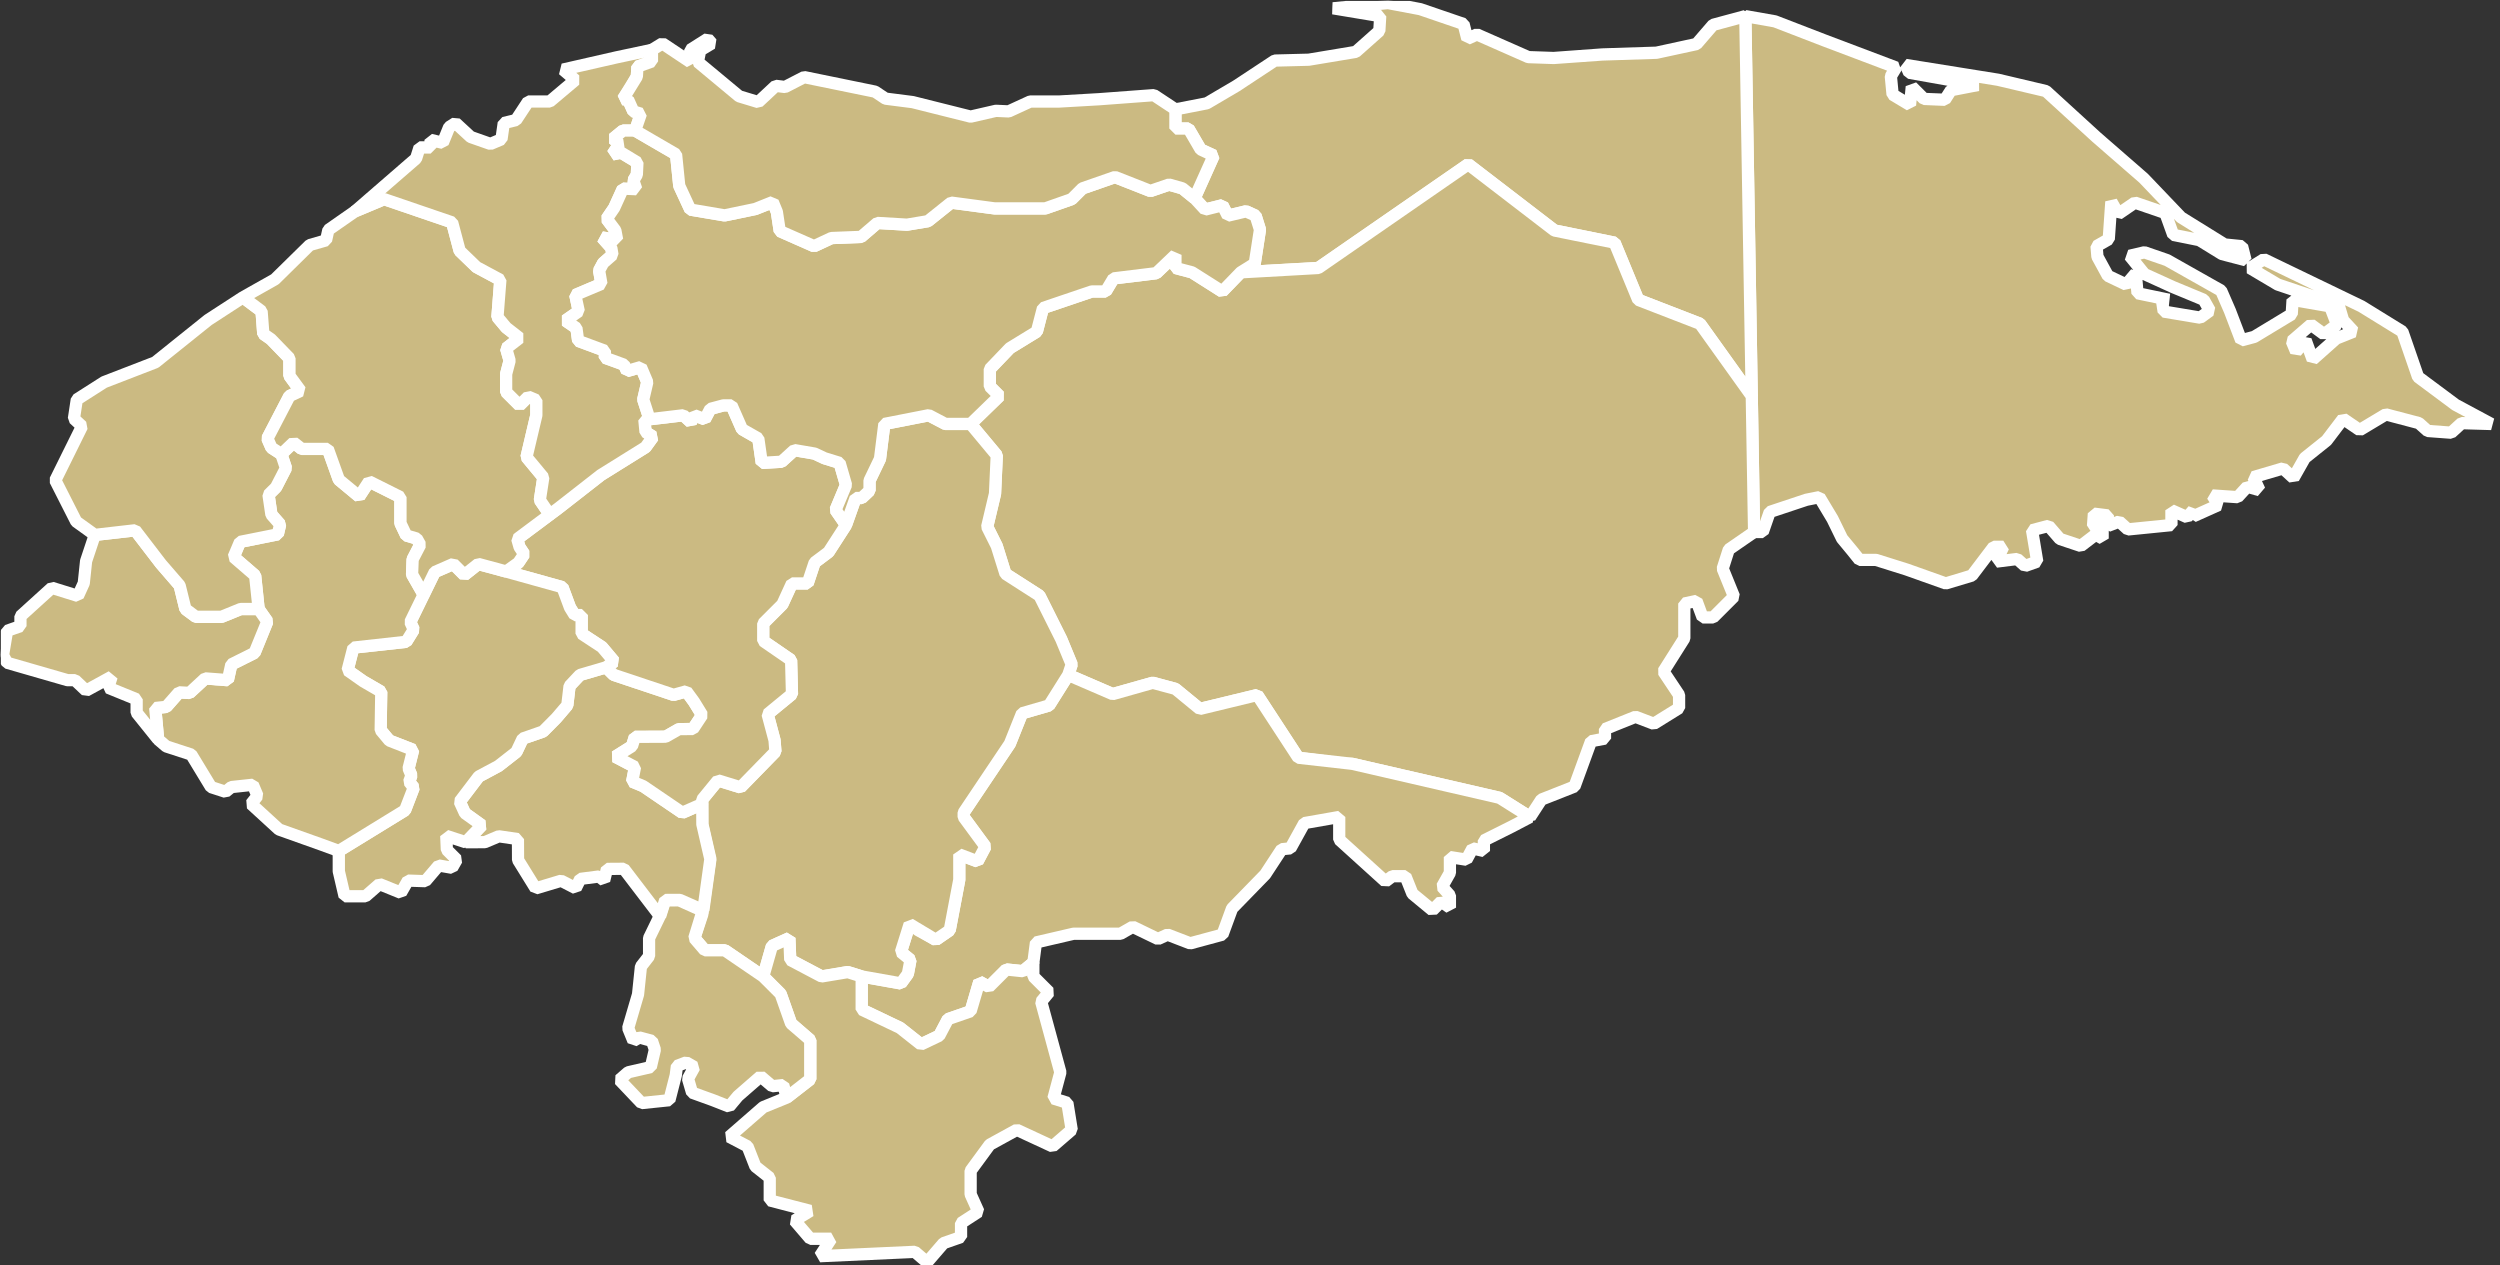 <?xml version="1.0" encoding="UTF-8"?>
<svg xmlns="http://www.w3.org/2000/svg" xmlns:xlink="http://www.w3.org/1999/xlink" width="408.141" height="206.552" viewBox="0 0 408.141 206.552">
  <rect x="0" y="0" width="408.141" height="206.552" fill="#333333" stroke="none"/>
  <defs>
    <clipPath id="clip-path">
      <rect id="Rectangle_1068" data-name="Rectangle 1068" width="408" height="206.395" fill="#cbba82" stroke="#707070" stroke-linejoin="bevel" stroke-width="1"></rect>
    </clipPath>
  </defs>
  <g id="carte_pays-HN" transform="translate(12720.405 2524.157)">
    <g id="Groupe_11984" data-name="Groupe 11984" transform="translate(-12720.264 -2524)">
      <path id="Tracé_13619" data-name="Tracé 13619" d="M843.64,7.331l1.423,84.224h1.423l1.138-3.272L853.6,86.29l2.134-.427,2.134,3.557,1.565,3.2,1.707,2.062,1.138,1.423h2.7l4.979,1.565,6.4,2.276,4.268-1.28,3.557-4.7h1.565l-1.138,2.419,3.415-.427,1.28,1.138,1.992-.711-.854-5.122,2.7-.711L895,92.692l3.415,1.138,2.418-1.85,1.138.641V91.128l-1.565-.569.142-1.992,2.276.284v1.707l1.849-.711,1.423,1.28,7.113-.712V88l2.561,1.138,1-1.138v1l4.126-1.85-1-1.565,4.126.285,1.565-1.707,1.992.569-1-2.134,4.837-1.423,1.707,1.565,1.85-3.272,3.557-2.845,2.7-3.557,2.7,1.85,4.268-2.561,5.406,1.423,1.423,1.28,3.841.285,1.707-1.565,4.837.142-5.833-3.13-6.118-4.553-2.561-7.4-6.687-4.126L928.29,47.024l-2.276,1.423,4.553,2.7,7.4,2.49h2.276l1,3.343,1.707,1.85L940.1,59.97l-3.841,3.415-1.138-3.13-1.565,1.85-.711-1.707,3.13-2.7,2.134,1.565,2.134-1.565L939.1,54.706l-6.117-1.067-.142,2.348-6.118,3.7-2.134.569-1.85-4.837-1.423-3.272L912.5,47.166l-3.7-1.28-2.418.569,2.418,2.988,4.695,2.134,4.98,2.063,1,1.778L917.9,56.556l-5.975-1-.285-1.921h1.138l-5.121-1.067-.285-3.272-1.565,1.849-2.988-1.423-1.707-3.13-.142-1.707,1.992-1.138-2.134-2.561-1.849-3.272-1.992,2.561-1.565-3.414,4.126-.427,3.415,4.553-1-4.126,1.422.569,1.138,1.992,2.7-1.85,4.98,1.707,1.28,3.557,4.268.854,3.7,2.276,3.841,1-.569-2.276-2.845-.285-7.113-4.41-6.117-6.4-7.683-6.687-8.252-7.54-7.825-1.85L869.817,15.3l.569,1.28,11.239,1.992-4.41.853-1,1.565-3.414-.142-1.992-1.992-.285,2.988-2.845-1.707-.285-2.988.854-1.423-11.666-4.41-8.109-3.13Z" transform="translate(-558.844 -4.856)" fill="#cbba82"></path>
      <path id="Tracé_13619_-_Contour" data-name="Tracé 13619 - Contour" d="M843.727,6.838l4.837.854.093.026,8.109,3.13,11.663,4.409.252.725-.769,1.282.245,2.573,1.949,1.169.209-2.2.851-.306,1.854,1.854,2.932.122.841-1.322.327-.222,1.762-.341L870.3,17.071l-.37-.289-.569-1.28.536-.7,15.116,2.426,7.825,1.85.222.117,8.247,7.536,7.711,6.715,6.073,6.356,6.961,4.316,2.73.273.435.376.569,2.276-.611.605-3.841-1L921.2,46.6l-3.622-2.229-4.181-.836-.372-.321-1.2-3.331-4.515-1.548-2.5,1.708-.716-.165-1.052-1.841-.362-.145.769,3.185-.886.417-3.245-4.326-3.15.326.931,2.031,1.486-1.911.83.061,1.827,3.233,2.105,2.526-.136.754-1.715.98.107,1.284,1.579,2.9,2.493,1.187,1.316-1.555.88.28.252,2.9,4.757.991-.1.989h-.558l.146.987,5.409.9,1.036-.754-.694-1.24-4.835-2L908.592,49.9l-.182-.141-2.418-2.988.274-.8,2.418-.569.278.014,3.7,1.28.082.037,8.821,4.979.213.236,1.431,3.293,1.689,4.417,1.63-.434,5.832-3.527.127-2.086.585-.462,3.866.674-6.53-2.2-.1-.044-4.553-2.7-.01-.854,2.276-1.423.482-.026,15.934,7.683.045.025,6.687,4.126.21.262,2.511,7.252,5.964,4.439,5.8,3.112-.251.94-4.634-.136L959.216,75.7l-.375.13L955,75.55l-.3-.127-1.333-1.2-5.085-1.338L944.2,75.338l-.54-.016-2.31-1.581-2.415,3.178-.086.088-3.481,2.785-1.8,3.188-.773.123-1.5-1.374-4.008,1.179.75,1.607-.59.692-1.695-.484L924.391,86.2l-.4.161-3.138-.216.464.73-.217.725-4.126,1.85-.518-.335-.307.35-.579.128-1.858-.826v1.649l-.45.5-7.113.712-.384-.126-1.2-1.075-1.563.6-.68-.467V89.292l-1.315-.164-.078,1.089,1.21.44.329.47v1.494l-.745.436-.851-.479-2.157,1.649-.462.077-3.415-1.138-.22-.147-1.645-1.9-1.961.516.779,4.672-.325.553-1.992.711-.5-.1-1.111-.988-3.19.4-.514-.709.8-1.706h-.529l-3.407,4.5-.255.177-4.268,1.28-.311-.008L869.8,98.146l-4.9-1.539h-2.626l-.39-.188L860.751,95l-1.7-2.059-.064-.1-1.556-3.183-1.942-3.236-1.758.352-5.713,1.9-1.057,3.04-.472.336h-1.423l-.5-.492L843.14,7.339Zm4.616,1.83-4.192-.74,1.4,83.126h.576l1.021-2.936.314-.31,5.975-1.992.06-.016,2.134-.427.527.233,2.155,3.594,1.539,3.149,1.674,2.023.988,1.235h2.463l.15.023,5,1.571,6.248,2.221,3.955-1.186,3.458-4.565.4-.2h1.565l.452.713-.752,1.6,2.513-.314.394.122,1.059.942,1.319-.471-.785-4.709.366-.566,2.7-.711.505.156,1.759,2.03,3.033,1.011,2.208-1.689.549-.039.393.221v-.289l-1.236-.449-.328-.506.142-1.992.561-.46,2.276.284.438.5v.979l1.17-.45.514.1,1.259,1.133,6.443-.645V88l.7-.457,2.224.988.753-.861.876.329v.224l2.893-1.3-.685-1.077.456-.767,3.886.268,1.4-1.53.506-.143.938.268L926.13,82.8l.312-.691,4.837-1.423.479.111L933,81.94l1.54-2.725.123-.144,3.508-2.807,2.666-3.508.68-.11,2.438,1.669,3.993-2.4.385-.055,5.406,1.423.207.112,1.3,1.166,3.455.256,1.548-1.419.353-.131,2.717.08-3.964-2.127-.062-.039-6.118-4.553L953,66.394l-2.5-7.23-6.513-4.019-3.237-1.561.937,3.144,1.628,1.764-.182.8L940.365,60.4l-3.776,3.357-.8-.2-.844-2.32-1.008,1.191-.843-.131-.711-1.707.135-.571,3.13-2.7.623-.025,1.838,1.348,1.531-1.123-.9-2.366-5.286-.922-.109,1.789-.24.4-6.118,3.7-.13.055-2.134.569-.6-.3-1.846-4.827L920.927,52.5l-8.635-4.875-3.519-1.218-1.5.354,1.843,2.277,4.579,2.082,4.972,2.059.245.218,1,1.778-.142.649L918.2,56.96l-.376.089-5.975-1-.412-.42-.27-1.82-3.606-.751-.4-.446-.181-2.076-.789.933-.6.128-2.988-1.423-.224-.212-1.707-3.13-.059-.2-.142-1.707.25-.476,1.474-.842-1.752-2.1-.051-.074-1.48-2.619-1.531,1.969-.849-.1-1.565-3.414.4-.706,4.126-.427.451.2,1.96,2.613-.427-1.769.672-.582,1.422.569.248.216.869,1.521,2.256-1.543.445-.06,4.98,1.707.308.3,1.185,3.291,3.992.8.164.064,3.635,2.237,2.954.766-.28-1.119-2.5-.25-.214-.073-7.113-4.41-.1-.08-6.1-6.385-7.674-6.68-8.156-7.453L884.8,18.207l-14.152-2.27.087.195,10.978,1.945.008.983-4.2.813-.881,1.383-.443.231-3.414-.142-.333-.146-1.241-1.241-.184,1.931-.755.381-2.845-1.707-.24-.381-.285-2.988.069-.3.546-.909-11.106-4.2Zm91.48,44.471-11.5-5.545-1.347.842,3.8,2.257,7.27,2.447Zm.045,1h-1.107l.427.075.381.315,1.138,2.988-.172.581L938.4,59.662h-.591L936,58.333l-2.555,2.206.257.618,1.036-1.225.852.152.887,2.438,3.291-2.925.146-.091,2.171-.868-1.215-1.316-.112-.2Z" transform="translate(-558.844 -4.856)" fill="#707070"></path>
      <path id="Tracé_13620" data-name="Tracé 13620" d="M843.64,7.331l1.423,84.224h1.423l1.138-3.272L853.6,86.29l2.134-.427,2.134,3.557,1.565,3.2,1.707,2.062,1.138,1.423h2.7l4.979,1.565,6.4,2.276,4.268-1.28,3.557-4.7h1.565l-1.138,2.419,3.415-.427,1.28,1.138,1.992-.711-.854-5.122,2.7-.711L895,92.692l3.415,1.138,2.418-1.85,1.138.641V91.128l-1.565-.569.142-1.992,2.276.284v1.707l1.849-.711,1.423,1.28,7.113-.712V88l2.561,1.138,1-1.138v1l4.126-1.85-1-1.565,4.126.285,1.565-1.707,1.992.569-1-2.134,4.837-1.423,1.707,1.565,1.85-3.272,3.557-2.845,2.7-3.557,2.7,1.85,4.268-2.561,5.406,1.423,1.423,1.28,3.841.285,1.707-1.565,4.837.142-5.833-3.13-6.118-4.553-2.561-7.4-6.687-4.126L928.29,47.024l-2.276,1.423,4.553,2.7,7.4,2.49h2.276l1,3.343,1.707,1.85L940.1,59.97l-3.841,3.415-1.138-3.13-1.565,1.85-.711-1.707,3.13-2.7,2.134,1.565,2.134-1.565L939.1,54.706l-6.117-1.067-.142,2.348-6.118,3.7-2.134.569-1.85-4.837-1.423-3.272L912.5,47.166l-3.7-1.28-2.418.569,2.418,2.988,4.695,2.134,4.98,2.063,1,1.778L917.9,56.556l-5.975-1-.285-1.921h1.138l-5.121-1.067-.285-3.272-1.565,1.849-2.988-1.423-1.707-3.13-.142-1.707,1.992-1.138.427-6.118,1.138,1.992,2.7-1.85,4.98,1.707,1.28,3.557,4.268.854,3.7,2.276,3.841,1-.569-2.276-2.845-.285-7.113-4.41-6.117-6.4-7.683-6.687-8.252-7.54-7.825-1.85L869.817,15.3l.569,1.28,11.239,1.992-4.41.853-1,1.565-3.414-.142-1.992-1.992-.285,2.988-2.845-1.707-.285-2.988.854-1.423-11.666-4.41-8.109-3.13Z" transform="translate(-558.844 -4.856)" fill="#cbba82"></path>
      <path id="Tracé_13620_-_Contour" data-name="Tracé 13620 - Contour" d="M843.813,6.346l4.837.854.186.052,8.106,3.128,11.663,4.409.311.9,1.058-1.375,15.08,2.418.072.014,7.825,1.85.445.235,8.243,7.532,7.674,6.679.067.063,6.029,6.31,6.808,4.221,2.615.262.871.752.569,2.276-.5.492,1.984-1.24.964-.053,15.934,7.683.091.05,6.687,4.126.42.524,2.46,7.107,5.811,4.325,5.768,3.095-.5,1.881-4.431-.13-1.408,1.291-.75.26-3.841-.285-.595-.254-1.243-1.118-4.764-1.254-3.907,2.344-1.079-.032-1.918-1.312-2.127,2.8-.172.176-3.406,2.725L934,83.226l-1.546.245-1.291-1.183-3.18.935.5,1.08L927.3,85.687l-1.4-.4-1.147,1.252-.806.322-2.247-.155-.4,1.35-4.126,1.85-.479-.31-.174.2-1.159.255-1.154-.513v.88l-.9,1-7.113.712-.768-.252L904.46,91l-1.277.491-.213-.146v1.276l-1.491.871-.564-.318-1.895,1.449-.924.154-3.415-1.138-.439-.294L892.8,91.684,891.582,92l.7,4.222-.65,1.106-1.992.711-1-.194-.942-.837-2.965.371-.92-1.268-2.391,3.156-.51.354-4.268,1.28-.622-.016-6.385-2.27-4.815-1.513h-2.55l-.781-.375-1.133-1.416-1.7-2.056-.128-.2L856.987,89.9l-1.749-2.915-1.382.277-5.45,1.816-.976,2.808-.945.672h-1.423l-1-.983L842.64,7.348Zm4.394,2.806-3.547-.626,1.373,81.284.646-1.857.628-.62,5.975-1.992.12-.032,2.134-.427,1.054.466,2.134,3.557.041.075,1.513,3.1,1.642,1.983.838,1.047h2.222l.3.046,5.014,1.577,6.094,2.167L880.03,97.8l3.36-4.435.8-.4h1.565l.9,1.426-.365.775,1.612-.2.789.245.838.745.646-.231-.716-4.3.732-1.132,2.7-.711,1.01.312,1.67,1.927,2.652.884,1.755-1.342-.574-.885.142-1.992,1.121-.921,2.276.284.876.992V89.1l.49-.189,1.028.19,1.094.985,5.773-.578V88l1.406-.914,1.887.839.511-.584,1.087.409,2.326-1.043-.375-.589.912-1.534,3.645.251,1.24-1.352.923-.261-.1-.206.624-1.382,4.837-1.423.958.222.78.715,1.231-2.177.246-.289,3.46-2.768,2.628-3.458,1.361-.22,2.174,1.487,3.719-2.231.769-.11,5.406,1.423.414.224,1.169,1.052,3.069.227,1.389-1.273.705-.262.6.018-2.1-1.124-.124-.079-6.118-4.553-.348-.475L950.082,59.5l-6.339-3.912-2.195-1.058.58,1.948,1.55,1.679-.363,1.607-2.683,1.073-3.711,3.3-1.6-.406-.549-1.51-.451.533-1.687-.261-.711-1.707.269-1.141,3.13-2.7,1.245-.05,1.542,1.131.928-.681-.665-1.744-4.455-.777-.075,1.231-.481.8-6.118,3.7-.26.111-2.134.569-1.192-.609L921.815,55.8l-1.28-2.944-8.45-4.77-3.34-1.156-.586.138,1.268,1.566,4.464,2.03,4.964,2.056.49.435,1,1.778-.284,1.3-1.565,1.138-.753.178-5.975-1-.825-.84-.219-1.475-3.264-.68-.792-.892-.076-.879-.014.016-1.193.257-2.988-1.423-.448-.424-1.707-3.13-.119-.4-.142-1.707.5-.951,1.528-.873.389-5.584,1.866-.427.6,1.051,1.808-1.237.889-.121,3.893,1.335-3.486-3.648L900.3,27.844l-8.06-7.365L884.7,18.7l-2.9-.465.01,1.319-3.988.772-.765,1.2-.885.462-3.414-.142-.666-.292-.49-.49-.083.874-1.51.763-2.845-1.707-.481-.763-.285-2.988.138-.609.238-.4-10.553-3.99Zm28.435,9.55-6.431-1.14-.739-.579L869,15.913l.113.326-.685,1.141.206,2.158,1.053.632.134-1.41,1.7-.612,1.716,1.716,2.449.1.687-1.079Zm34.793,21.571-4.051-1.389L905.1,40.451l-.883-.2-.249,3.573-.5.8-1.439.822.072.862,1.451,2.66,2,.952,1.067-1.261.352.112L905.6,47.084l.548-1.6,2.418-.569.556.028,3.7,1.28.164.074,8.821,4.979.425.472,1.44,3.314,1.528,4,1.126-.3,5.547-3.354.111-1.824.8-.628-2.535-.853-.192-.088-4.553-2.7-.018-1.6-.433.43-3.841-1-.273-.116-3.546-2.182-4.093-.819-.745-.642Zm5.494,2.434-2.682-1.663-.2-.159-.433-.454.626,1.738Zm19.564,9.382-8.141-3.925-.417.261,3.05,1.811ZM917.77,54.43l-4.69-1.943-4.6-2.093.117,1.351,4.393.915-.2,1.895.02.138,4.844.807.508-.369Zm23.453,4.013-.284-.308-.108.365-.3.219Zm-2.737,1.622h-.971l-1.492-1.094-.9.775.933.167.635,1.746Z" transform="translate(-558.844 -4.856)" fill="#fff"></path>
      <path id="Tracé_13621" data-name="Tracé 13621" d="M568.019,18.366V21.5h2.134l1.992,3.414,2.134,1-3.13,6.971,1.707,1.849,2.846-.711.853,1.707,2.988-.711,1.565.711L581.819,38l-.854,5.548-2.276,1.423,12.662-.711,24.47-16.93,14.085,10.812,9.816,1.992,3.841,9.319,10.1,3.913,8.446,11.805L661.063,3.143,655.8,4.565,653.1,7.7l-6.545,1.423-8.821.284-7.967.569-4.126-.142-8.394-3.7-1.565.711-.614-2.418L608,2l-5.264-1-8.963.854,7.683,1.28-.142,2.418-3.841,3.415-7.683,1.28-5.548.142-6.26,4.126L573.14,17.37Z" transform="translate(-376.267 -0.668)" fill="#cbba82"></path>
      <path id="Tracé_13621_-_Contour" data-name="Tracé 13621 - Contour" d="M602.685.511l.14.006,5.264,1,.069.018,7.068,2.419.323.35.467,1.839,1.021-.464.409,0,8.306,3.66,4,.138,7.96-.568,8.775-.283,6.337-1.378,2.594-3,.248-.156,5.264-1.423.63.474,1.048,62.026-.907.3-8.359-11.684-9.962-3.859-.282-.276-3.74-9.072-9.555-1.939-.205-.093-13.8-10.59L591.635,44.67l-.256.088-12.662.711-.293-.923,2.082-1.3.8-5.207-.61-1.953-1.205-.548-2.821.672-.563-.263-.674-1.348-2.456.614-.489-.146-1.707-1.849-.089-.544,2.928-6.522-1.687-.787-.22-.2L569.866,22h-1.847l-.5-.5v-3.13l.4-.491,5.038-.979,4.752-2.8,6.249-4.119.262-.082,5.514-.141,7.506-1.251,3.579-3.181.1-1.763-7.239-1.207.035-.991Zm5.183,1.978-5.159-.976L597.622,2l3.912.652.417.523-.142,2.418-.167.344L597.8,9.35l-.25.119-7.683,1.28-.069.007-5.406.138-6.162,4.061L573.394,17.8l-.158.06-4.717.917V21h1.634l.432.248,1.913,3.279,1.992.93.245.658-2.994,6.67,1.282,1.389,2.558-.639.568.262.676,1.352,2.6-.619.323.031,1.565.711.27.306.712,2.277.017.225-.854,5.548-.229.348-.624.39,10.576-.594,24.355-16.85.589.015,13.993,10.742,9.7,1.969.363.3,3.76,9.12,9.9,3.835.226.175,7.512,10.5-1.01-59.78-4.5,1.215-2.6,3.014-.272.162-6.545,1.423-.09.011-8.811.284-7.957.568h-.053l-4.126-.142-.184-.042-8.189-3.609-1.361.619-.692-.332-.548-2.156Z" transform="translate(-376.267 -0.668)" fill="#707070"></path>
      <g id="Groupe_11979" data-name="Groupe 11979">
        <g id="Groupe_11978" data-name="Groupe 11978" clip-path="url(#clip-path)">
          <path id="Tracé_13622" data-name="Tracé 13622" d="M568.019,18.366V21.5h2.134l1.992,3.414,2.134,1-3.13,6.971,1.707,1.849,2.846-.711.853,1.707,2.988-.711,1.565.711L581.819,38l-.854,5.548-2.276,1.423,12.662-.711,24.47-16.93,14.085,10.812,9.816,1.992,3.841,9.319,10.1,3.913,8.446,11.805L661.063,3.143,655.8,4.565,653.1,7.7l-6.545,1.423-8.821.284-7.967.569-4.126-.142-8.394-3.7-1.565.711-.614-2.418L608,2l-5.264-1-8.963.854,7.683,1.28-.142,2.418-3.841,3.415-7.683,1.28-5.548.142-6.26,4.126L573.14,17.37Z" transform="translate(-376.267 -0.668)" fill="#cbba82"></path>
          <path id="Tracé_13622_-_Contour" data-name="Tracé 13622 - Contour" d="M602.638.013l.281.013,5.264,1,.138.036,7.068,2.419.645.7.32,1.26.477-.217.817,0,8.218,3.622,3.88.134L637.7,8.4l8.729-.281,6.129-1.333,2.485-2.877.5-.312L660.8,2.178l1.261.948,1.048,62.026-1.813.6-8.272-11.562-9.823-3.8-.563-.551L639,41.007l-9.294-1.886-.41-.187L615.791,28.566,591.92,45.081l-.513.176-12.662.711-.586-1.846,1.888-1.18.749-4.866-.509-1.628-.845-.384-2.655.632-1.126-.526-.495-.99L573.1,35.7l-.977-.292-1.707-1.849-.177-1.088,2.726-6.072-1.241-.579-.441-.4-1.7-2.918h-1.56l-1-1v-3.13l.809-.982,4.953-.963,4.667-2.746,6.238-4.112.525-.165,5.479-.14,7.329-1.222,3.316-2.948.065-1.108-6.8-1.133.07-1.982Zm5.1,2.961-5.054-.956-1.211.115.141.023L602.45,3.2l-.142,2.418-.334.689-3.841,3.415-.5.239-7.683,1.28-.139.013-5.263.135-6.064,4-4.837,2.845-.316.12-4.313.839V20.5h1.134l.864.5,1.834,3.144L574.7,25l.489,1.316-2.859,6.369.857.928,2.27-.568,1.137.523.5,1,2.216-.528.645.062,1.565.711.541.612.712,2.277.034.45-.854,5.548-.058.089,9.118-.512,24.239-16.77,1.178.029,13.9,10.672,9.59,1.946.726.6,3.678,8.922,9.7,3.758.452.351,6.579,9.2-.972-57.534-3.729,1.008-2.5,2.9-.544.324L646.764,10.1l-.18.022-8.8.284-7.948.568-.106,0-4.126-.142-.369-.084L617.25,7.226l-1.158.526-1.383-.664-.481-1.894Z" transform="translate(-376.267 -0.668)" fill="#fff"></path>
        </g>
      </g>
      <path id="Tracé_13623" data-name="Tracé 13623" d="M513.084,96.617l-3.028,3.13-4.939-3.13-2.7-.711V93.772l-3.13,2.988-6.971.854-1.28,2.134h-2.276l-7.967,2.7-1,3.841-4.41,2.7-3.272,3.415v2.845l1.565,1.562-4.695,4.556,4.268,5.122-.285,6.26-1.28,5.406,1.565,3.13,1.423,4.553,5.549,3.557,3.557,7.113,1.707,4.126-.569,1.707,7.256,3.13,6.544-1.849,3.7,1,3.983,3.272,9.39-2.276,6.687,10.243,7.54,1h1.28l24.043,5.548,4.98,3.13,1.849-2.845,5.406-2.134,2.7-7.4,2.277-.427v-1.565l4.979-1.992,2.988,1.138,4.126-2.561v-2.134l-2.561-3.841,3.415-5.406V150.68l1.992-.427,1,2.7h1.707l3.415-3.415-1.85-4.553,1-3.13,4.126-2.845-.375-22.2-8.446-11.805-10.1-3.913-3.841-9.319L564.3,89.788,550.216,78.976l-24.471,16.93Z" transform="translate(-310.662 -52.315)" fill="#cbba82"></path>
      <path id="Tracé_13623_-_Contour" data-name="Tracé 13623 - Contour" d="M549.932,78.565l.589.015,13.993,10.742,9.7,1.969.363.3,3.76,9.12,9.9,3.835.226.175,8.446,11.805.093.282.375,22.2-.216.42-3.985,2.748-.889,2.794,1.782,4.385-.11.542-3.415,3.415-.354.146h-1.707l-.469-.327-.846-2.3-1.172.251v5.286l-.077.267-3.241,5.132,2.381,3.571.084.277v2.134l-.236.425-4.126,2.561-.442.042-2.805-1.068-4.484,1.793v1.227l-.408.491-2,.374-2.605,7.131-.286.293L562.5,183.1l-1.762,2.711-.685.151-4.908-3.085-23.906-5.517h-1.223l-.065,0-7.54-1-.353-.222-6.494-9.947-9.046,2.193-.435-.1-3.9-3.2-3.462-.932-6.412,1.812-.334-.022-7.256-3.13-.276-.617.51-1.53-1.629-3.937-3.487-6.974-5.433-3.482-.207-.272-1.411-4.514-1.547-3.094-.039-.339,1.27-5.361.274-6.019-4.144-4.973.036-.679,4.33-4.2-1.205-1.2-.147-.354v-2.845l.139-.346,3.272-3.415.1-.08,4.238-2.6.945-3.646.323-.348,7.967-2.7.161-.027h1.993l1.135-1.891.368-.239,6.807-.834,3.01-2.873.845.362V95.52l2.33.613.14.061,4.6,2.912,2.745-2.837.331-.152,12.521-.7Zm23.825,13.652L564.2,90.278,564,90.185l-13.8-10.59L526.03,96.317l-.256.088-12.467.7-2.892,2.989-.627.075-4.874-3.089-2.628-.692-.373-.484V94.94l-2.284,2.181-.284.135-6.729.824L491.461,100l-.429.243h-2.194l-7.633,2.59-.928,3.58-.223.3-4.355,2.669-3.089,3.223v2.437l1.418,1.415-.005.713-4.362,4.233,3.971,4.766.115.343-.285,6.26-.013.093-1.239,5.23,1.484,2.968.03.074,1.368,4.379,5.4,3.459.177.2,3.572,7.146,1.707,4.126.012.349-.424,1.272,6.671,2.878,6.373-1.8.266,0,3.7,1,.187.1,3.791,3.114,9.147-2.218.536.213,6.561,10.051,7.28.962h1.247l.112.013,24.043,5.548.154.064,4.563,2.868,1.581-2.432.236-.193,5.2-2.052,2.626-7.187.378-.32,1.869-.35v-1.15l.314-.464,4.979-1.992.364,0,2.756,1.05,3.679-2.283v-1.7l-2.477-3.715-.007-.544L585,156.225V150.68l.4-.489,1.992-.427.574.316.875,2.376h1.151l3.034-3.034-1.725-4.245-.013-.34,1-3.13.193-.26,3.905-2.693-.368-21.774-8.268-11.557-9.962-3.859-.282-.276Z" transform="translate(-310.662 -52.315)" fill="#707070"></path>
      <path id="Tracé_13624" data-name="Tracé 13624" d="M513.084,96.617l-3.028,3.13-4.939-3.13-2.7-.711V93.772l-3.13,2.988-6.971.854-1.28,2.134h-2.276l-7.967,2.7-1,3.841-4.41,2.7-3.272,3.415v2.845l1.565,1.562-4.695,4.556,4.268,5.122-.285,6.26-1.28,5.406,1.565,3.13,1.423,4.553,5.549,3.557,3.557,7.113,1.707,4.126-.569,1.707,7.256,3.13,6.544-1.849,3.7,1,3.983,3.272,9.39-2.276,6.687,10.243,7.54,1h1.28l24.043,5.548,4.98,3.13,1.849-2.845,5.406-2.134,2.7-7.4,2.277-.427v-1.565l4.979-1.992,2.988,1.138,4.126-2.561v-2.134l-2.561-3.841,3.415-5.406V150.68l1.992-.427,1,2.7h1.707l3.415-3.415-1.85-4.553,1-3.13,4.126-2.845-.375-22.2-8.446-11.805-10.1-3.913-3.841-9.319L564.3,89.788,550.216,78.976l-24.471,16.93Z" transform="translate(-310.662 -52.315)" fill="#cbba82"></path>
      <path id="Tracé_13624_-_Contour" data-name="Tracé 13624 - Contour" d="M549.648,78.153l1.178.029,13.9,10.672,9.59,1.946.726.6,3.678,8.922,9.7,3.758.452.351,8.446,11.805.187.565.375,22.2-.432.84-3.844,2.651-.783,2.459,1.714,4.218-.219,1.084-3.415,3.415-.707.293h-1.707l-.938-.654-.7-1.889-.353.076v4.882l-.154.534-3.068,4.858,2.2,3.3.168.555v2.134l-.473.85-4.126,2.561-.883.085-2.623-1-3.988,1.6v.888l-.816.983-1.717.322-2.508,6.863-.572.587-5.109,2.017-1.675,2.577-1.371.3-4.837-3.04-23.768-5.485h-1.166l-.131-.009-7.54-1-.706-.445-6.3-9.651-8.7,2.11-.87-.2-3.817-3.135-3.224-.868-6.279,1.774-.668-.044-7.256-3.13-.553-1.234.451-1.353-1.551-3.748-3.418-6.835-5.317-3.408-.415-.544-1.4-4.476-1.529-3.058-.079-.678,1.259-5.315.263-5.778-4.02-4.824.072-1.358,3.966-3.848-.846-.844-.294-.708v-2.845l.278-.692,3.272-3.415.2-.161,4.066-2.492.895-3.451.647-.7,7.967-2.7.321-.053h1.71l.989-1.649.736-.478,6.642-.813,2.89-2.759,1.69.723v1.363l1.958.515.281.122,4.252,2.694,2.462-2.545.663-.3,12.381-.7Zm23.749,14.5L564.1,90.768l-.41-.187L550.186,80.213,526.315,96.728l-.513.176-12.271.689-2.756,2.849-1.254.149-4.809-3.047-2.553-.672-.655-.85-1.529,1.46-.569.269-6.487.794-1.029,1.715-.857.486h-2.111l-7.3,2.477-.86,3.319-.445.6-4.3,2.635-2.9,3.031v2.029l1.271,1.269-.01,1.425-4.029,3.91,3.675,4.41.231.686-.285,6.26-.026.185-1.2,5.053,1.4,2.806.06.149,1.314,4.205,5.242,3.36.355.395,3.557,7.113.03.065,1.707,4.126.025.7-.279.836,6.087,2.625,6.2-1.753.532,0,3.7,1,.375.193,3.6,2.956,8.9-2.159,1.073.425,6.436,9.859,7.02.927h1.215l.225.026,24.043,5.548.307.128,4.146,2.606,1.313-2.019.471-.385,4.988-1.969,2.549-6.976.755-.64,1.461-.274v-.735l.629-.928,4.979-1.992.727-.006,2.525.962,3.233-2.006v-1.275l-2.393-3.589-.013-1.089,3.26-5.162v-5.4l.79-.978,1.992-.427,1.148.632.755,2.049h.6l2.653-2.653-1.6-3.938-.026-.68,1-3.13.385-.52,3.685-2.541-.361-21.35-8.091-11.309-9.823-3.8-.563-.551Z" transform="translate(-310.662 -52.315)" fill="#fff"></path>
      <path id="Tracé_13625" data-name="Tracé 13625" d="M450.018,325.939l-3.13,4.979-4.41,1.28-1.992,4.98-7.541,11.239v.712l3.557,4.837-1.28,2.419-2.988-1.138v4.126l-1.565,8.252-2.276,1.565-2.845-1.565-1.423-1L422.7,371.18l1.565,1.28-.427,2.276L422.7,376.3l-6.4-1.138v5.406l6.26,2.988,3.415,2.7,2.988-1.423,1.423-2.7,3.7-1.28,1.423-4.837,1.565.854,2.845-2.845,2.7.285,1.707-1.423.427-3.272,6.118-1.423h7.682l1.992-1.138,4.126,1.992,1.565-.711,3.7,1.423,5.264-1.423,1.565-4.268,5.406-5.549,2.7-4.126,1.423-.142,2.276-4.126,5.691-1v3.7l7.54,6.829,1.138-.854h2.134l1.138,2.845,3.272,2.7,1.423-1.423,1.423,1v-1.992l-1.28-1.423,1.28-2.276v-2.561l2.7.427,1-1.85,1.849.427V352.97l4.553-2.276,2.988-1.565-4.98-3.13L496.4,340.45l-8.821-1-6.687-10.244-9.39,2.276-3.983-3.272-3.7-1-6.544,1.85Z" transform="translate(-275.766 -215.908)" fill="#cbba82"></path>
      <path id="Tracé_13625_-_Contour" data-name="Tracé 13625 - Contour" d="M450.216,325.479l7.093,3.06,6.373-1.8.266,0,3.7,1,.187.1,3.791,3.114,9.147-2.218.536.213,6.558,10.046,8.587.969.056.01,24.043,5.549.154.064,4.98,3.13-.034.866-3,1.569-4.276,2.138v1.4l-.613.487-1.477-.341-.815,1.514-.518.257-2.125-.335v1.976l-.064.245-1.1,1.963,1.04,1.156.128.335v1.992l-.787.41-1.079-.755L509.84,364.7l-.672.032-3.272-2.7-.146-.2-1.012-2.531h-1.629l-1,.754-.636-.029-7.54-6.829-.164-.371v-3.1l-4.869.852-2.161,3.916-.388.256-1.185.119-2.573,3.926-.06.075-5.331,5.472-1.528,4.168-.339.311-5.264,1.423-.31-.016-3.5-1.347-1.374.625-.424,0-3.889-1.877-1.764,1.007-.248.066h-7.625l-5.724,1.331-.382,2.928-.176.319-1.707,1.423-.372.113-2.466-.26-2.677,2.677-.593.085-1.021-.557L434.564,381l-.316.331-3.512,1.215-1.331,2.528-.227.219-2.988,1.423-.525-.059-3.37-2.668-6.209-2.963-.285-.451v-5.406l.587-.492,6.094,1.083.888-1.221.352-1.874-1.336-1.093-.161-.536,1.423-4.553.764-.26,1.4.98,2.551,1.4,1.853-1.273,1.518-8v-4.079l.678-.467,2.575.981.927-1.751-3.371-4.584-.1-.3v-.712l.085-.279,7.511-11.2,1.972-4.931.325-.294,4.228-1.227,3.029-4.818Zm7.194,4.07-.334-.022-6.863-2.96-2.9,4.617-.284.214-4.176,1.212-1.9,4.753-.049.093-7.456,11.113v.4l3.46,4.7.039.53-1.28,2.419-.62.233-2.31-.88v3.4l-.009.093-1.565,8.252-.208.319-2.276,1.565-.524.026-2.845-1.565-.046-.028-.863-.6-1.118,3.578,1.3,1.067.175.479-.427,2.276-.087.2-1.138,1.565-.492.2-5.815-1.034v4.494l5.975,2.852.095.059,3.17,2.51,2.556-1.217,1.345-2.556.279-.24,3.455-1.2,1.35-4.59.719-.3,1.237.675,2.581-2.581.406-.144,2.493.262,1.395-1.162.4-3.078.383-.422,6.118-1.423.113-.013h7.55l1.877-1.072.465-.016,3.915,1.89,1.352-.614.386-.011,3.547,1.364,4.857-1.312,1.476-4.025.111-.177,5.372-5.514,2.677-4.085.368-.223,1.161-.116,2.149-3.9.352-.251,5.691-1,.586.493v3.477l7.07,6.4.808-.606.3-.1h2.134l.464.314,1.091,2.727,2.823,2.332,1.1-1.1.64-.056.636.445v-.839l-1.152-1.28-.064-.58,1.216-2.162v-2.43l.578-.494,2.353.371.828-1.537.553-.25,1.237.286V352.97l.276-.447,4.549-2.274,2.213-1.159-4.172-2.622-23.933-5.523-8.792-.993-.363-.224-6.494-9.948-9.046,2.193-.435-.1-3.9-3.2-3.462-.932Z" transform="translate(-275.766 -215.908)" fill="#707070"></path>
      <path id="Tracé_13626" data-name="Tracé 13626" d="M450.018,325.939l-3.13,4.979-4.41,1.28-1.992,4.98-7.541,11.239v.712l3.557,4.837-1.28,2.419-2.988-1.138v4.126l-1.565,8.252-2.276,1.565-2.845-1.565-1.423-1L422.7,371.18l1.565,1.28-.427,2.276L422.7,376.3l-6.4-1.138v5.406l6.26,2.988,3.415,2.7,2.988-1.423,1.423-2.7,3.7-1.28,1.423-4.837,1.565.854,2.845-2.845,2.7.285,1.707-1.423.427-3.272,6.118-1.423h7.682l1.992-1.138,4.126,1.992,1.565-.711,3.7,1.423,5.264-1.423,1.565-4.268,5.406-5.549,2.7-4.126,1.423-.142,2.276-4.126,5.691-1v3.7l7.54,6.829,1.138-.854h2.134l1.138,2.845,3.272,2.7,1.423-1.423,1.423,1v-1.992l-1.28-1.423,1.28-2.276v-2.561l2.7.427,1-1.85,1.849.427V352.97l4.553-2.276,2.988-1.565-4.98-3.13L496.4,340.45l-8.821-1-6.687-10.244-9.39,2.276-3.983-3.272-3.7-1-6.544,1.85Z" transform="translate(-275.766 -215.908)" fill="#cbba82"></path>
      <path id="Tracé_13626_-_Contour" data-name="Tracé 13626 - Contour" d="M450.414,325.02l6.93,2.989,6.2-1.753.532,0,3.7,1,.375.193,3.6,2.956,8.9-2.159,1.073.425,6.429,9.849,8.353.943.113.019,24.043,5.549.307.128,4.98,3.13-.068,1.732-3,1.573-4,2v1.089l-1.225.974-1.106-.255-.634,1.178-1.036.514-1.547-.244v1.391l-.128.49-.928,1.651.8.889.257.669v1.992l-1.573.819-.735-.515-.83.829-1.344.064-3.272-2.7-.292-.4L504.4,359.8h-1.124l-.871.654-1.271-.059-7.54-6.829-.329-.741v-2.509l-4.047.708-2.045,3.706-.776.512-.947.095-2.442,3.726-.12.15-5.257,5.4-1.491,4.067-.678.621-5.264,1.423-.62-.032-3.308-1.272-1.184.538-.848-.01-3.652-1.763-1.535.877-.5.132h-7.568l-5.33,1.24-.337,2.585-.351.639-1.707,1.423-.745.226-2.229-.235-2.508,2.508-1.186.171-.477-.26-1.073,3.648-.632.663-3.325,1.151-1.239,2.353-.455.437-2.988,1.423-1.051-.119-3.326-2.633-6.158-2.939-.569-.9v-5.406l1.175-.985,5.786,1.029.638-.877.276-1.472-1.106-.9-.321-1.072,1.423-4.553,1.528-.521,1.379.965,2.258,1.242,1.429-.982,1.471-7.755v-4.032l1.356-.934,2.161.824.573-1.083-3.185-4.331-.194-.592v-.712l.17-.557,7.482-11.151,1.952-4.882.65-.589,4.045-1.174,2.928-4.657Zm7.132,5.011-.668-.044-6.469-2.791-2.674,4.254-.568.428-3.942,1.144-1.811,4.527-.1.186-7.371,10.986v.079l3.362,4.573.078,1.06-1.28,2.419-1.24.467-1.632-.622v2.675l-.018.186-1.565,8.252-.416.638-2.276,1.565-1.048.052-2.845-1.565-.091-.057-.3-.212-.813,2.6,1.042.853.35.958-.427,2.276-.174.4-1.138,1.565-.984.4-5.227-.929v3.582l5.69,2.716.19.118,2.926,2.316,2.125-1.012,1.268-2.409.558-.479,3.212-1.112,1.277-4.343,1.438-.6.908.5,2.316-2.316.812-.287,2.283.24,1.082-.9.376-2.884.765-.845,6.118-1.423.227-.026h7.417l1.762-1.006.931-.032,3.7,1.788,1.138-.517.773-.023,3.394,1.305,4.449-1.2,1.387-3.782.223-.354,5.339-5.48,2.65-4.045.737-.447.9-.09,2.023-3.666.7-.5,5.691-1,1.172.985v3.255l6.6,5.977.478-.359.6-.2h2.134l.928.629,1.043,2.608L509.423,363l.78-.78.968-.085-.862-.957-.128-1.159,1.152-2.048v-2.3l1.156-.988,2,.316.66-1.225,1.106-.5.624.144v-.45l.553-.894,4.544-2.272,1.439-.754-3.364-2.115-23.823-5.5-8.764-.989L486.74,340l-6.3-9.652-8.7,2.11-.87-.2-3.817-3.135-3.224-.868Z" transform="translate(-275.766 -215.908)" fill="#fff"></path>
      <path id="Tracé_13627" data-name="Tracé 13627" d="M380.484,201.773h-4.126l-2.7-1.423-7.256,1.423-.712,5.691-1.707,3.556v1.636l-1.28,1.209h-1l-1.565,4.41-2.845,4.41-2.277,1.707-1.138,3.414h-2.561l-1.565,3.415-3.13,3.13V237.2l4.553,3.13.142,5.548-3.983,3.272,1.138,4.268.142,1.85-5.691,5.833-3.7-1.138-2.561,3.13v4.126l1.28,5.691-1.28,8.963-1.28,3.841,1.707,1.992h3.272l6.26,4.268,1.423-4.979,2.845-1.28.142,3.557,5.122,2.7,4.268-.711,2.276.711,6.4,1.138,1.138-1.565.427-2.276-1.565-1.28,1.423-4.553L374.793,286l2.277-1.565,1.565-8.251v-4.126l2.988,1.138,1.28-2.418-3.557-4.837v-.711l7.54-11.239,1.992-4.979,4.41-1.28,3.13-4.98.569-1.707-1.707-4.126-3.557-7.113-5.548-3.556-1.423-4.553-1.565-3.13,1.28-5.406.285-6.26Z" transform="translate(-222.165 -132.716)" fill="#cbba82"></path>
      <path id="Tracé_13627_-_Contour" data-name="Tracé 13627 - Contour" d="M373.559,199.86l.329.048,2.594,1.365h4l.384.18,4.268,5.122.115.343-.285,6.26-.013.093-1.239,5.23,1.484,2.967.03.074,1.369,4.379,5.4,3.458.177.2,3.572,7.146,1.707,4.126.012.349-.569,1.707-.051.108-3.13,4.98-.284.214-4.176,1.212-1.9,4.753-.049.093-7.455,11.113v.4l3.46,4.705.039.53-1.28,2.418-.62.233-2.31-.88v3.4l-.009.093-1.565,8.251-.208.319-2.277,1.565-.54.017-3.723-2.234-1.132,3.624,1.3,1.067.175.479-.427,2.276-.087.2-1.138,1.565-.492.2-6.4-1.138-.062-.015-2.163-.676-4.15.692-.316-.051-5.122-2.7-.266-.422-.113-2.817-1.958.881-1.359,4.756-.762.276-6.133-4.181h-3.118l-.38-.175L335,286.037l-.095-.484,1.266-3.8,1.261-8.828-1.26-5.6-.012-.11v-4.126l.113-.317,2.561-3.13.534-.161,3.407,1.049,5.32-5.453-.122-1.578-1.126-4.224.166-.515,3.795-3.117-.129-5.049-4.343-2.986-.217-.412v-2.845l.146-.354,3.066-3.066,1.528-3.333.455-.292h2.2l1.024-3.072.174-.242,2.2-1.653,2.765-4.286,1.546-4.356.471-.333h.8l.979-.925V211.02l.049-.216,1.672-3.483.7-5.61.4-.429Zm6.691,2.413h-3.892l-.233-.058-2.547-1.34-6.728,1.319-.667,5.332-.045.154-1.658,3.454v1.522l-.157.364-1.28,1.209-.343.136h-.643l-1.447,4.078-.051.1-2.845,4.41-.12.129-2.152,1.613-1.089,3.266-.474.342h-2.24l-1.431,3.123-.1.145-2.983,2.983v2.375l4.336,2.981.217.4.142,5.548-.182.4-3.735,3.068,1.055,3.957.015.09.142,1.85-.141.388-5.691,5.833-.5.129-3.378-1.039-2.235,2.732v3.892l1.268,5.636.007.18-1.28,8.963-.021.087-1.191,3.573,1.373,1.6h3.042l.282.087,5.688,3.878,1.232-4.313.276-.319,2.845-1.28.7.436.131,3.269,4.718,2.49,4.1-.684.231.016,2.246.7,6.063,1.078.888-1.221.352-1.874-1.336-1.093-.161-.536,1.423-4.553.734-.28,3.992,2.4,1.842-1.266,1.518-8v-4.079l.678-.467,2.575.981.927-1.75-3.371-4.584-.1-.3v-.711l.085-.279,7.511-11.2,1.972-4.93.325-.294,4.228-1.227,3-4.768.491-1.473-1.629-3.937-3.487-6.974-5.433-3.482-.207-.272-1.411-4.515-1.547-3.094-.039-.339,1.27-5.361.274-6.019Z" transform="translate(-222.165 -132.716)" fill="#707070"></path>
      <path id="Tracé_13628" data-name="Tracé 13628" d="M380.484,201.773h-4.126l-2.7-1.423-7.256,1.423-.712,5.691-1.707,3.556v1.636l-1.28,1.209h-1l-1.565,4.41-2.845,4.41-2.277,1.707-1.138,3.414h-2.561l-1.565,3.415-3.13,3.13V237.2l4.553,3.13.142,5.548-3.983,3.272,1.138,4.268.142,1.85-5.691,5.833-3.7-1.138-2.561,3.13v4.126l1.28,5.691-1.28,8.963-1.28,3.841,1.707,1.992h3.272l6.26,4.268,1.423-4.979,2.845-1.28.142,3.557,5.122,2.7,4.268-.711,2.276.711,6.4,1.138,1.138-1.565.427-2.276-1.565-1.28,1.423-4.553L374.793,286l2.277-1.565,1.565-8.251v-4.126l2.988,1.138,1.28-2.418-3.557-4.837v-.711l7.54-11.239,1.992-4.979,4.41-1.28,3.13-4.98.569-1.707-1.707-4.126-3.557-7.113-5.548-3.556-1.423-4.553-1.565-3.13,1.28-5.406.285-6.26Z" transform="translate(-222.165 -132.716)" fill="#cbba82"></path>
      <path id="Tracé_13628_-_Contour" data-name="Tracé 13628 - Contour" d="M373.462,199.369l.658.1,2.484,1.307h3.879l.768.36,4.268,5.122.231.686-.285,6.26-.026.185-1.2,5.053,1.4,2.805.06.149,1.314,4.206,5.242,3.36.355.395,3.557,7.113.03.065,1.707,4.126.025.7-.569,1.707-.1.216-3.13,4.98-.568.428-3.942,1.144-1.811,4.526-.1.186-7.371,10.987v.079l3.362,4.573.078,1.06-1.28,2.418-1.24.467-1.632-.622v2.675l-.018.186-1.565,8.251-.416.638-2.277,1.565-1.081.033-3.178-1.907-.842,2.695,1.042.853.35.958-.427,2.276-.174.4-1.138,1.565-.984.4-6.4-1.138-.123-.03-2.049-.64-4.033.672-.631-.1-5.122-2.7-.532-.844-.083-2.077-1.071.482-1.295,4.533-1.525.552-6.005-4.094h-2.964l-.759-.349-1.707-1.992-.189-.967,1.252-3.756,1.242-8.692-1.24-5.511-.024-.22v-4.126l.226-.633,2.561-3.13,1.068-.323,3.115.959,4.949-5.072-.1-1.307-1.114-4.179.332-1.03,3.606-2.962-.117-4.551-4.133-2.841-.433-.824v-2.845l.293-.707,3-3,1.49-3.251.909-.583h1.84l.91-2.73.349-.484,2.133-1.6,2.685-4.162,1.526-4.3.942-.666h.6l.678-.64V211.02l.1-.433,1.637-3.409.691-5.529.8-.857Zm6.553,3.4h-3.658l-.466-.115L373.5,201.4l-6.2,1.215-.622,4.973-.091.309-1.609,3.351v1.409l-.313.727-1.28,1.209-.687.273h-.29l-1.329,3.745-.1.208-2.845,4.41-.24.258-2.027,1.52-1.039,3.118-.949.684H351.96l-1.3,2.831-.2.29-2.837,2.837v1.905l4.119,2.832.433.8.142,5.548-.365.8-3.486,2.864.972,3.646.031.181.142,1.85-.281.775L343.64,261.8l-1.01.257-3.056-.941-1.909,2.334v3.658l1.256,5.582.014.361-1.28,8.963-.041.175-1.1,3.3,1.039,1.213h2.812l.563.174,5.116,3.488,1.042-3.648.551-.637,2.845-1.28,1.41.872.119,2.981,4.314,2.277,3.935-.656.463.032,2.216.692,5.724,1.018.638-.877.276-1.472-1.106-.9-.321-1.072,1.423-4.553,1.469-.559,3.717,2.23,1.408-.968,1.47-7.755v-4.032l1.356-.935,2.162.823.573-1.083-3.185-4.332-.194-.592v-.711l.17-.557L386,253.516l1.953-4.881.65-.589,4.045-1.174,2.863-4.556.413-1.239-1.551-3.748-3.418-6.835-5.317-3.408-.415-.544-1.4-4.476-1.529-3.058-.079-.678,1.259-5.315.263-5.778Z" transform="translate(-222.165 -132.716)" fill="#fff"></path>
      <path id="Tracé_13629" data-name="Tracé 13629" d="M357.79,459.473l2.845,2.845,1.707,4.837,3.13,2.7v6.4l-3.841,2.988-3.841,1.565-5.548,4.837,2.988,1.565,1.28,3.272,2.348,1.849v3.7l6.616,1.707-2.561,1.565,2.561,2.988h3.414l-1.849,2.845,15.507-.711,1.992,1.707,2.7-3.13,2.845-1v-2.276l2.845-1.85-1.28-2.845V491.2l3.13-4.268,4.41-2.419,5.833,2.7,3.13-2.7-.711-4.41-2.276-.712,1.138-4.268-3.13-11.524,1.28-1.565-2.561-2.561V457.2l-1.707,1.423-2.7-.285-2.845,2.845-1.565-.853-1.423,4.837-3.7,1.28-1.423,2.7-2.988,1.423-3.414-2.7-6.26-2.988v-5.406l-2.276-.711-4.268.711-5.122-2.7-.142-3.557-2.845,1.28Z" transform="translate(-233.332 -300.218)" fill="#cbba82"></path>
      <path id="Tracé_13629_-_Contour" data-name="Tracé 13629 - Contour" d="M361.853,452.758l.7.436.131,3.269,4.718,2.49,4.1-.684.231.016,2.276.711.351.477v5.091l5.975,2.852.095.059,3.17,2.51,2.557-1.217,1.345-2.556.279-.24,3.455-1.2,1.35-4.59.719-.3,1.237.674,2.581-2.581.406-.144,2.493.262,1.545-1.287.82.384v2.069l2.414,2.414.033.67-1.117,1.366,3.063,11.275v.26l-1.015,3.8,1.819.569.344.4.711,4.41-.167.458-3.13,2.7-.537.075-5.6-2.6-4.092,2.244-2.968,4.047v3.57l1.236,2.747-.183.624-2.618,1.7v2.005l-.335.472-2.719.952-2.616,3.029-.7.053-1.841-1.578-15.309.7-.442-.772,1.347-2.073h-2.493l-.38-.175-2.561-2.988.119-.752,1.553-.949-5.472-1.412-.375-.484V492.58l-2.157-1.7-.156-.211-1.212-3.1-2.822-1.478-.1-.82,5.548-4.837.14-.086,3.777-1.539,3.594-2.8v-5.929l-2.957-2.553-.145-.212-1.669-4.73-2.765-2.765-.127-.491,1.423-4.979.276-.319Zm5.551,7.209-.316-.051-5.122-2.7-.266-.422-.113-2.817-1.958.881-1.278,4.473,2.637,2.637.118.187,1.663,4.712,3.03,2.616.173.378v6.4l-.193.395-3.841,2.988-.118.068-3.764,1.534-4.935,4.3,2.34,1.226.234.261,1.231,3.146,2.241,1.765.191.393v3.312l6.241,1.61.136.911-2.06,1.259L365.7,501.8h3.184l.419.772-1.319,2.029,14.534-.667.348.12,1.613,1.383,2.378-2.753.213-.145,2.511-.879v-1.922l.227-.419L392.3,497.7l-1.1-2.454-.044-.205V491.2l.1-.3,3.13-4.268.163-.143,4.41-2.419.451-.015,5.54,2.568,2.674-2.31L407,480.487l-1.981-.619-.334-.606,1.1-4.138-3.095-11.394.1-.448.994-1.215-2.241-2.241-.146-.354v-1.209l-.887.739-.372.113-2.466-.26-2.676,2.677-.593.085-1.021-.557-1.248,4.243-.316.331-3.512,1.216-1.33,2.528-.228.219-2.988,1.423-.525-.059-3.37-2.668-6.209-2.963-.285-.451v-5.039l-1.812-.566Z" transform="translate(-233.332 -300.218)" fill="#707070"></path>
      <g id="Groupe_11981" data-name="Groupe 11981">
        <g id="Groupe_11980" data-name="Groupe 11980" clip-path="url(#clip-path)">
          <path id="Tracé_13630" data-name="Tracé 13630" d="M357.79,459.473l2.845,2.845,1.707,4.837,3.13,2.7v6.4l-3.841,2.988-3.841,1.565-5.548,4.837,2.988,1.565,1.28,3.272,2.348,1.849v3.7l6.616,1.707-2.561,1.565,2.561,2.988h3.414l-1.849,2.845,15.507-.711,1.992,1.707,2.7-3.13,2.845-1v-2.276l2.845-1.85-1.28-2.845V491.2l3.13-4.268,4.41-2.419,5.833,2.7,3.13-2.7-.711-4.41-2.276-.712,1.138-4.268-3.13-11.524,1.28-1.565-2.561-2.561V457.2l-1.707,1.423-2.7-.285-2.845,2.845-1.565-.853-1.423,4.837-3.7,1.28-1.423,2.7-2.988,1.423-3.414-2.7-6.26-2.988v-5.406l-2.276-.711-4.268.711-5.122-2.7-.142-3.557-2.845,1.28Z" transform="translate(-233.332 -300.218)" fill="#cbba82"></path>
          <path id="Tracé_13630_-_Contour" data-name="Tracé 13630 - Contour" d="M361.648,452.3l1.41.872.119,2.981,4.314,2.277,3.936-.656.463.032,2.276.711.7.954v4.776l5.69,2.716.19.118,2.926,2.316,2.125-1.012,1.268-2.409.558-.479,3.212-1.112,1.277-4.343,1.438-.6.908.5,2.316-2.316.812-.287,2.283.24,1.383-1.152,1.64.768v1.862l2.268,2.268.067,1.34-.954,1.167,3,11.027v.52l-.891,3.342,1.361.426.689.8.711,4.41-.334.916-3.13,2.7-1.074.151-5.375-2.491-3.773,2.069-2.805,3.825v3.3l1.192,2.649-.367,1.249-2.39,1.554v1.734l-.67.944-2.594.908-2.529,2.928-1.408.106-1.691-1.449-15.111.693L366.2,504.6l.845-1.3h-1.572l-.759-.349-2.561-2.988.238-1.5.546-.334L358.608,497l-.75-.968v-3.214l-1.966-1.549-.312-.421-1.144-2.924-2.657-1.392-.193-1.64,5.548-4.837.28-.172,3.714-1.513,3.346-2.6v-5.455l-2.784-2.4-.289-.424-1.632-4.623-2.685-2.685-.254-.982,1.423-4.979.551-.637Zm5.839,8.158-.631-.1-5.122-2.7-.532-.844-.083-2.077-1.071.482-1.133,3.967,2.429,2.429.236.374,1.619,4.587,2.929,2.529.346.757v6.4l-.386.789-3.841,2.988-.237.137-3.687,1.5L354,485.444l1.692.886.467.521,1.181,3.019,2.134,1.681.381.786v2.924l5.865,1.514.272,1.822-1.559.953,1.5,1.747h2.954l.838,1.545-.788,1.212,13.561-.622.7.24,1.235,1.059,2.052-2.376.426-.29,2.176-.761v-1.567l.455-.838,2.126-1.382-.929-2.063-.088-.41V491.2l.194-.591,3.13-4.268.326-.285,4.41-2.419.9-.03,5.247,2.432,2.219-1.917-.524-3.248-1.686-.527-.668-1.212,1.069-4.008-3.06-11.264.191-.9.707-.865-1.921-1.921-.293-.707v-.141l-.067.056-.745.226-2.229-.235-2.508,2.508-1.186.171-.477-.26-1.073,3.648-.632.663-3.325,1.151-1.238,2.353-.455.437-2.988,1.423-1.051-.119-3.326-2.633-6.158-2.939-.569-.9v-4.671l-1.347-.421Z" transform="translate(-233.332 -300.218)" fill="#fff"></path>
        </g>
      </g>
      <path id="Tracé_13631" data-name="Tracé 13631" d="M312.743,436.664l-3.834-1.713h-2.371l-.854,2.656-1.707,3.509v2.94l-1.328,1.707-.474,4.553-1.612,5.5.854,2.087.948-.569,2.087.569.474,1.423-.664,2.845-3.7.854-1.423,1.233,3.6,3.794,4.553-.474,1.043-4.078.19-1.518,1.517-.569,1.328.759-1.043,1.9.664,2.276,3.414,1.233,2.656,1.043,1.423-1.707,3.7-3.225,1.9,1.612,1.8-.19.569,2.039,3.841-2.988v-6.4l-3.13-2.7-1.707-4.837-2.845-2.845-6.26-4.268h-3.272l-1.707-1.992Z" transform="translate(-198.157 -288.12)" fill="#cbba82"></path>
      <path id="Tracé_13631_-_Contour" data-name="Tracé 13631 - Contour" d="M306.539,434.451h2.371l.2.044,3.834,1.713.274.6L311.935,441l1.378,1.608h3.042l.282.087,6.26,4.268.072.06,2.845,2.845.118.187,1.663,4.712,3.03,2.617.173.378v6.4l-.193.395-3.841,2.988-.789-.26-.456-1.632-1.382.145-.376-.116-1.569-1.334-3.344,2.916-1.4,1.677-.567.145-2.649-1.041-3.408-1.231-.31-.33-.664-2.276.042-.381.806-1.466-.7-.4-1.015.381-.152,1.218-.012.062-1.043,4.078-.433.373-4.553.474-.414-.153-3.6-3.794.035-.722,1.423-1.233.215-.109,3.4-.784.561-2.4-.345-1.035-1.623-.443-.765.459-.72-.239-.854-2.087-.017-.33,1.6-5.458.47-4.507.1-.255,1.223-1.572v-2.769l.05-.219,1.692-3.477.843-2.622Zm2.265,1h-1.9l-.742,2.309-.026.066-1.657,3.406v2.825l-.105.307-1.24,1.594-.459,4.41-.017.089-1.563,5.333.567,1.385.449-.269.389-.054,2.087.569.343.324.474,1.423.013.272-.664,2.845-.375.374-3.578.826-.933.809,3.074,3.236,3.961-.413.949-3.71.186-1.486.321-.406,1.517-.569.424.034,1.328.759.19.675-.943,1.715.535,1.833,3.188,1.152,2.32.911,1.192-1.43.056-.057,3.7-3.225.652,0,1.734,1.474,1.589-.167.534.363.369,1.321,3.06-2.38V457.99l-2.957-2.554-.145-.212-1.669-4.73-2.732-2.732-6.094-4.155h-3.118l-.38-.175L311,441.441l-.1-.472,1.238-4.029Z" transform="translate(-198.157 -288.12)" fill="#707070"></path>
      <path id="Tracé_13632" data-name="Tracé 13632" d="M312.743,436.664l-3.834-1.713h-2.371l-.854,2.656-1.707,3.509v2.94l-1.328,1.707-.474,4.553-1.612,5.5.854,2.087.948-.569,2.087.569.474,1.423-.664,2.845-3.7.854-1.423,1.233,3.6,3.794,4.553-.474,1.043-4.078.19-1.518,1.517-.569,1.328.759-1.043,1.9.664,2.276,3.414,1.233,2.656,1.043,1.423-1.707,3.7-3.225,1.9,1.612,1.8-.19.569,2.039,3.841-2.988v-6.4l-3.13-2.7-1.707-4.837-2.845-2.845-6.26-4.268h-3.272l-1.707-1.992Z" transform="translate(-198.157 -288.12)" fill="#cbba82"></path>
      <path id="Tracé_13632_-_Contour" data-name="Tracé 13632 - Contour" d="M306.539,433.951h2.371l.408.087,3.834,1.713.548,1.207-1.206,3.926,1.049,1.224h2.812l.563.174,6.26,4.268.144.119,2.845,2.845.236.374,1.619,4.587,2.929,2.53.346.757v6.4l-.386.789-3.841,2.988-1.577-.521-.342-1.225-.961.1-.752-.233-1.241-1.055-2.99,2.607-1.372,1.646-1.134.29-2.643-1.038-3.4-1.228-.62-.66-.664-2.276.084-.762.569-1.035-.066-.038-.512.192-.115.918-.023.124-1.043,4.078-.865.747-4.553.474-.829-.306-3.6-3.794.07-1.444,1.423-1.233.43-.219,3.092-.714.458-1.963-.216-.647-1.159-.316-.582.349-1.44-.479-.854-2.087-.034-.66,1.587-5.414.465-4.462.205-.51,1.117-1.436v-2.6l.1-.437,1.676-3.445.832-2.588Zm2.158,2h-1.429l-.631,1.962-.053.131-1.606,3.3v2.71l-.211.614-1.152,1.481-.445,4.268-.035.178-1.514,5.165.289.706.718-.1,2.087.569.686.648.474,1.423.025.543-.664,2.845-.749.747-3.457.8-.444.385,2.544,2.678,3.37-.351.855-3.342.182-1.455.641-.812,1.517-.569.847.068,1.328.759.38,1.35-.843,1.533.405,1.39,2.962,1.07,1.984.779.961-1.153.111-.114,3.7-3.225,1.3-.008,1.57,1.335,1.376-.145,1.068.726.168.6,2.279-1.772v-5.455l-2.784-2.4-.289-.424-1.632-4.623-2.619-2.618-5.927-4.042h-2.964l-.759-.349-1.707-1.992-.2-.944,1.108-3.606Z" transform="translate(-198.157 -288.12)" fill="#fff"></path>
      <path id="Tracé_13633" data-name="Tracé 13633" d="M222.877,350.8l3.13-.015,2.272-.959,3.132.459.016,3.415,2.867,4.634,4.168-1.252,2.377,1.222.752-1.521,3.033-.393.857.66.466-1.9,2.751-.013,5.916,7.75.841-2.659,2.371-.011,3.842,1.7,1.154-8.357-1.307-5.685-.016-3.319-3.265,1.438-6.375-4.333-1.805-.75.463-2.373-3.233-1.692,2.742-1.72.467-1.52,5.027-.024,2.176-1.243,2.276-.01,1.507-2.283-1.338-2.175-1.241-1.7-2.084.579-9.785-3.274-1.239-1.227-4.262,1.253-1.7,1.81-.365,3.132-1.793,2.1-2.171,2.192-3.314,1.154-1.033,2.186-2.93,2.29-3.217,1.722-3.111,4.093.863,1.893,2.76,1.979Z" transform="translate(-146.989 -213.456)" fill="#cbba82"></path>
      <path id="Tracé_13633_-_Contour" data-name="Tracé 13633 - Contour" d="M254.215,363.189l-5.765-7.552-2.111.01-.373,1.52-.791.277-.693-.534-2.562.332-.633,1.281-.677.223-2.2-1.129-3.975,1.194-.569-.216L231,353.962l-.075-.261-.014-2.985-2.569-.377-2.143.9-.192.039-3.13.015-.364-.846,2.245-2.346-2.292-1.643-.164-.2-.863-1.893.057-.51,3.111-4.093.162-.138,3.179-1.7,2.8-2.19.983-2.079.288-.259,3.205-1.115,2.077-2.1,1.682-1.965.347-2.98.132-.284,1.7-1.81.224-.138,4.262-1.253.493.125,1.156,1.145,9.529,3.188,1.936-.538.538.187,1.263,1.734,1.338,2.175-.009.537-1.507,2.283-.415.225-2.145.01-2.062,1.178-.246.066-4.659.022-.359,1.168-.212.277-2,1.257,2.461,1.288.259.539-.385,1.972,1.428.594.089.048,6.146,4.177,3.012-1.326.7.455.015,3.264,1.294,5.631.008.18-1.154,8.357-.7.389-3.744-1.652-1.9.009-.731,2.312Zm-5.521-8.553.4.2,5.332,6.985.551-1.742.474-.349,2.371-.011.2.043,3.235,1.427,1.051-7.61-1.286-5.6-.013-.11L261,345.313l-2.568,1.13-.483-.044-6.333-4.3-1.758-.731-.3-.557.392-2.007-2.9-1.519-.034-.867,2.585-1.621.413-1.342.476-.353,4.9-.023,2.062-1.178.246-.066,2.009-.009,1.184-1.794-1.161-1.887-1.025-1.406-1.75.486-.292-.008-9.785-3.274-.193-.119-1.029-1.02-3.849,1.131-1.493,1.59-.346,2.968-.117.267-1.817,2.122-2.171,2.192-.191.12-3.116,1.085-.944,2-.144.18-2.93,2.29-.072.047-3.121,1.671-2.864,3.768.683,1.5,2.651,1.9.07.752-1.829,1.912,1.852-.009,2.179-.92.267-.034,3.132.459.427.492.015,3.274,2.591,4.188,3.8-1.142.372.034,1.925.989.527-1.066.384-.274,3.033-.393.369.1.249.192.283-1.154.483-.381Z" transform="translate(-146.989 -213.456)" fill="#707070"></path>
      <path id="Tracé_13634" data-name="Tracé 13634" d="M222.877,350.8l3.13-.015,2.272-.959,3.132.459.016,3.415,2.867,4.634,4.168-1.252,2.377,1.222.752-1.521,3.033-.393.857.66.466-1.9,2.751-.013,5.916,7.75.841-2.659,2.371-.011,3.842,1.7,1.154-8.357-1.307-5.685-.016-3.319-3.265,1.438-6.375-4.333-1.805-.75.463-2.373-3.233-1.692,2.742-1.72.467-1.52,5.027-.024,2.176-1.243,2.276-.01,1.507-2.283-1.338-2.175-1.241-1.7-2.084.579-9.785-3.274-1.239-1.227-4.262,1.253-1.7,1.81-.365,3.132-1.793,2.1-2.171,2.192-3.314,1.154-1.033,2.186-2.93,2.29-3.217,1.722-3.111,4.093.863,1.893,2.76,1.979Z" transform="translate(-146.989 -213.456)" fill="#cbba82"></path>
      <path id="Tracé_13634_-_Contour" data-name="Tracé 13634 - Contour" d="M253.817,363.493l-5.614-7.354-1.472.007-.28,1.141-1.581.554-.529-.407-2.092.271-.515,1.041-1.354.446-2.018-1.037-3.781,1.136-1.138-.432-2.867-4.634-.15-.521-.012-2.555-2-.294-2.014.85-.384.079-3.13.015-.727-1.691,1.846-1.93-1.823-1.307-.327-.4-.863-1.893.114-1.02,3.111-4.093.324-.276,3.141-1.682,2.675-2.091.932-1.972.575-.517,3.1-1.077,1.982-2,1.571-1.836.33-2.829.264-.569,1.7-1.81.447-.275,4.262-1.253.986.249,1.073,1.063,9.274,3.1,1.789-.5,1.075.374,1.241,1.7.044.065,1.338,2.175-.017,1.075-1.507,2.283-.83.449-2.013.009-1.947,1.112-.491.132-4.291.02-.251.817-.425.553-1.267.795,1.69.885.518,1.078-.307,1.572,1.051.437.178.1,5.917,4.022,2.758-1.215,1.4.911.015,3.208,1.282,5.577.016.361-1.154,8.357-1.394.778-3.647-1.609-1.429.007-.621,1.965Zm-5.126-9.357.8.393,4.749,6.22.261-.824.949-.7,2.371-.011.408.085,2.629,1.16.948-6.862-1.266-5.506-.025-.219-.008-1.794-1.87.823-.965-.088-6.291-4.276-1.711-.711-.6-1.115.32-1.641-2.572-1.347-.068-1.733,2.427-1.522.358-1.164.951-.706,4.764-.022,1.947-1.113.491-.132,1.741-.008.861-1.3-.983-1.6-.81-1.11-1.417.393-.585-.015-9.785-3.274-.387-.238-.819-.812-3.435,1.01-1.287,1.371-.327,2.8-.233.534-1.793,2.1-.049.054-2.171,2.192-.382.241-2.918,1.016-.854,1.807-.288.361-2.93,2.29-.144.094-3.025,1.619-2.617,3.443.5,1.107,2.543,1.823.14,1.5-1.015,1.061.574,0,2.087-.881.534-.068,3.132.459.855.985.015,3.133,2.315,3.742,3.433-1.032.745.068,1.473.757.3-.61.768-.549,3.033-.393.338.091.141-.577.967-.762Z" transform="translate(-146.989 -213.456)" fill="#fff"></path>
      <path id="Tracé_13635" data-name="Tracé 13635" d="M244.354,222.7l9.2,2.561,1.233,3.319.759,1.233h1.138v3.035L260,235.03l1.992,2.371-1.328.932,1.239,1.227,9.784,3.274,2.084-.579,1.241,1.7,1.338,2.175-1.507,2.283-2.276.011-2.176,1.243-5.027.024-.467,1.519-2.742,1.72,3.233,1.692L264.927,257l1.806.75,6.375,4.333,3.265-1.438-.009-.717,2.561-3.13,3.7,1.138,5.691-5.833-.142-1.849-1.138-4.268,3.983-3.272-.142-5.548-4.553-3.13v-2.845l3.13-3.13,1.565-3.414h2.561l1.138-3.415,2.276-1.707,2.845-4.41-1.707-2.466,1.707-4.078-1.043-3.6-2.466-.759-1.613-.759-3.319-.569-2.087,1.9-3.225.19-.569-3.984-2.656-1.517-1.707-3.889h-1.328l-2.13.569-.9,1.707-1.707-.664-.569,1.138-1.233-1.138-6.355.759.19,1.992,1.233.759-1.233,1.707-7.3,4.553-6.924,5.406-6.734,5.027.379,1.328.759,1.138-.949,1.423Z" transform="translate(-161.865 -129.552)" fill="#cbba82"></path>
      <path id="Tracé_13635_-_Contour" data-name="Tracé 13635 - Contour" d="M279.826,195.074h1.328l.458.3,1.641,3.737,2.512,1.435.247.363.5,3.528,2.589-.152,1.956-1.778.421-.123,3.319.569.128.04,1.581.744,2.432.748.333.339,1.043,3.6-.019.332-1.6,3.826,1.551,2.241.009.556-2.845,4.41-.12.129-2.151,1.613-1.089,3.266-.474.342h-2.24l-1.431,3.123-.1.145-2.983,2.984v2.375l4.336,2.981.217.4.142,5.548-.182.4-3.735,3.068,1.055,3.957.015.09.143,1.849-.141.388-5.691,5.833-.5.129-3.378-1.039-2.233,2.729.007.535-.3.464-3.265,1.438-.483-.044-6.333-4.3-1.759-.731-.3-.557.392-2.008-2.9-1.519-.034-.867,2.585-1.621.413-1.342.476-.353,4.9-.023,2.062-1.178.246-.066,2.009-.01,1.184-1.794-1.161-1.887-1.025-1.406-1.75.486-.292-.008-9.784-3.274-.193-.119-1.239-1.227.065-.764.881-.619-1.594-1.9-3.258-2.141-.225-.418v-2.535h-.638l-.426-.238-.759-1.233-.043-.088-1.144-3.08-8.954-2.492-.157-.889,1.917-1.369.713-1.069-.574-.861-.065-.14-.379-1.328.182-.538,6.73-5.024,6.92-5.4.043-.03,7.22-4.5.86-1.191-.775-.476-.236-.378-.19-1.992.438-.544,6.355-.759.4.129.744.687.272-.543.628-.242,1.292.5.7-1.314.313-.249,2.13-.569Zm1,1h-.936l-1.856.5-.8,1.515-.623.232-1.283-.5-.365.73-.786.144-1.063-.982-5.641.674.12,1.258,1.021.628.143.719-1.233,1.707-.141.132-7.281,4.539-6.912,5.4-6.458,4.821.263.921.716,1.073v.555l-.949,1.423-.125.13-1.14.814,8.192,2.28.335.308,1.216,3.273.587.953h.859l.5.5v2.765l3.094,2.033.108.1,1.992,2.371-.1.731-.838.588.731.724,9.529,3.189,1.937-.538.538.187,1.263,1.734,1.338,2.175-.009.537-1.507,2.283-.415.225-2.145.01-2.062,1.178-.246.066-4.659.022-.359,1.168-.212.277-2,1.257,2.461,1.288.259.539-.385,1.973,1.429.594.089.048,6.146,4.177,2.709-1.193,0-.386.113-.323,2.561-3.13.534-.161,3.407,1.048,5.32-5.453-.122-1.578-1.126-4.224.166-.515,3.795-3.117-.129-5.05-4.343-2.985-.217-.412v-2.845l.146-.354,3.066-3.067,1.528-3.333.455-.292h2.2l1.024-3.073.174-.242,2.2-1.653,2.616-4.054-1.517-2.191-.05-.478,1.639-3.916-.919-3.175-2.208-.679-.066-.025-1.551-.73-3.012-.516-1.906,1.733-.307.129-3.225.19-.524-.428-.535-3.742-2.443-1.4-.21-.233Z" transform="translate(-161.865 -129.552)" fill="#707070"></path>
      <path id="Tracé_13636" data-name="Tracé 13636" d="M244.354,222.7l9.2,2.561,1.233,3.319.759,1.233h1.138v3.035L260,235.03l1.992,2.371-1.328.932,1.239,1.227,9.784,3.274,2.084-.579,1.241,1.7,1.338,2.175-1.507,2.283-2.276.011-2.176,1.243-5.027.024-.467,1.519-2.742,1.72,3.233,1.692L264.927,257l1.806.75,6.375,4.333,3.265-1.438-.009-.717,2.561-3.13,3.7,1.138,5.691-5.833-.142-1.849-1.138-4.268,3.983-3.272-.142-5.548-4.553-3.13v-2.845l3.13-3.13,1.565-3.414h2.561l1.138-3.415,2.276-1.707,2.845-4.41-1.707-2.466,1.707-4.078-1.043-3.6-2.466-.759-1.613-.759-3.319-.569-2.087,1.9-3.225.19-.569-3.984-2.656-1.517-1.707-3.889h-1.328l-2.13.569-.9,1.707-1.707-.664-.569,1.138-1.233-1.138-6.355.759.19,1.992,1.233.759-1.233,1.707-7.3,4.553-6.924,5.406-6.734,5.027.379,1.328.759,1.138-.949,1.423Z" transform="translate(-161.865 -129.552)" fill="#cbba82"></path>
      <path id="Tracé_13636_-_Contour" data-name="Tracé 13636 - Contour" d="M279.826,194.574h1.328l.916.6,1.574,3.586,2.369,1.354.494.727.439,3.073,1.954-.115,1.825-1.659.842-.246,3.319.569.257.081,1.549.729,2.4.738.666.678,1.043,3.6-.038.664-1.5,3.573,1.4,2.016.018,1.111-2.845,4.41-.24.258-2.026,1.52-1.039,3.118-.949.684H291.66l-1.3,2.831-.2.29-2.837,2.837v1.905l4.119,2.832.433.8.142,5.548-.365.8-3.486,2.864.972,3.647.031.181.142,1.849-.281.775-5.691,5.833-1.01.257-3.056-.94-1.9,2.328,0,.353-.6.928L273.511,263l-.965-.088-6.291-4.276-1.712-.711-.6-1.115.32-1.642-2.572-1.347-.068-1.733,2.427-1.522.358-1.164.951-.706,4.764-.022,1.947-1.113.491-.132,1.741-.008.861-1.3-.984-1.6-.81-1.11-1.417.393-.585-.015-9.784-3.274-.386-.238-1.239-1.227.129-1.529.435-.305-1.2-1.424-3.2-2.1-.451-.836v-2.035h-.138l-.852-.476-.759-1.233-.086-.176-1.055-2.841-8.708-2.424-.313-1.777,1.843-1.316.477-.716-.389-.583-.13-.28-.379-1.328.363-1.076,6.725-5.02,6.915-5.4.086-.06,7.137-4.449.488-.675-.316-.194-.472-.757-.19-1.992.877-1.088,6.355-.759.8.258.287.265,1.2-.462.878.341.488-.921.626-.5,2.13-.569Zm.675,2h-.543l-1.582.422-.7,1.322-1.246.464-.858-.334-.162.323-1.573.287-.894-.825-4.927.588.05.524.809.5.287,1.437-1.233,1.707-.282.263-7.258,4.525-6.9,5.387-6.181,4.614.147.514.672,1.008v1.11l-.949,1.423-.251.259-.289.206,7.184,2,.669.615,1.2,3.227.414.673h.58l1,1v2.5l2.869,1.885.217.193,1.992,2.371-.191,1.462-.349.245.224.221,9.273,3.1,1.789-.5,1.075.374,1.241,1.7.044.065,1.338,2.175-.017,1.075-1.507,2.283-.83.449-2.013.01-1.947,1.113-.491.132-4.292.02-.251.817-.425.553-1.267.795,1.69.885.518,1.077-.307,1.572,1.052.437.178.1,5.917,4.022,2.153-.948v-.055l.226-.646,2.561-3.13,1.068-.323,3.115.958,4.949-5.072-.1-1.306-1.114-4.179.332-1.03,3.606-2.962-.117-4.551-4.132-2.841-.434-.824v-2.845l.293-.707,3-3,1.49-3.251.909-.583h1.84l.91-2.731.349-.484,2.133-1.6,2.386-3.7-1.327-1.916-.1-.955,1.571-3.753-.795-2.746-1.95-.6-.132-.051-1.49-.7-2.7-.464-1.726,1.569-.614.258-3.225.19-1.049-.857-.5-3.5-2.231-1.275-.42-.466Z" transform="translate(-161.865 -129.552)" fill="#fff"></path>
      <path id="Tracé_13637" data-name="Tracé 13637" d="M190.753,273.508l-4.553-1.233-2.276,1.8-1.8-1.8-3.035,1.328-3.983,8.157.569,1.233-1.233,1.992-8.631.949-.949,3.7,2.561,1.8,2.94,1.707-.095,6.26,1.423,1.707,3.889,1.518-.759,3.035.474,1.138-.379,1.043.759.949-1.423,3.7-10.812,6.639v3.32l.948,4.078H167.8l2.276-1.992,3.509,1.423,1.138-1.992,2.845.095,2.181-2.561,2.181.379.759-1.328-1.612-1.613-.095-2.276,3.168,1.039,2.643-2.763-2.76-1.979-.863-1.893,3.111-4.093,3.217-1.722,2.93-2.29,1.033-2.186,3.314-1.154,2.171-2.192,1.792-2.1.365-3.132,1.7-1.81,4.262-1.253,1.328-.932-1.992-2.371-3.319-2.181v-3.035h-1.138l-.759-1.233-1.233-3.319Z" transform="translate(-108.264 -180.36)" fill="#cbba82"></path>
      <path id="Tracé_13637_-_Contour" data-name="Tracé 13637 - Contour" d="M186.331,271.792l4.553,1.233,9.2,2.562.335.308,1.216,3.273.587.953h.859l.5.5v2.765l3.094,2.033.108.1,1.992,2.371-.1.731-1.328.932-.146.07-4.132,1.214-1.493,1.591-.346,2.968-.117.267-1.817,2.122-2.171,2.192-.191.12-3.116,1.085-.943,2-.144.18-2.93,2.29-.072.047-3.121,1.671-2.864,3.768.683,1.5,2.651,1.9.07.752-2.643,2.763-.517.129-2.482-.814.057,1.361,1.474,1.475.081.6-.759,1.328-.52.245-1.9-.331-2,2.344-.4.176-2.544-.085-.989,1.73-.622.215-3.224-1.307L168.13,326.9l-.329.124h-3.415l-.487-.387-.948-4.078-.013-.113v-3.32l.238-.426,10.668-6.551,1.259-3.273-.579-.725-.079-.483.313-.86-.4-.958-.024-.314.652-2.608-3.479-1.358-.2-.146-1.423-1.707-.116-.328.09-5.967-2.724-1.584-2.561-1.8-.2-.533.949-3.7.43-.373,8.389-.922.963-1.556-.456-.989,0-.429,3.983-8.157.249-.239,3.035-1.328.554.1,1.487,1.487,1.927-1.526Zm13.242,4.69-8.954-2.492-4.306-1.166-2.079,1.646-.664-.038-1.561-1.561-2.554,1.118-3.8,7.778.469,1.018-.029.473-1.233,1.992-.371.234-8.287.911-.777,3.029,2.261,1.591,2.921,1.7.249.44-.092,6.074,1.222,1.466,3.769,1.471.3.587-.718,2.874.411.985.008.363-.283.779.583.729.076.492-1.423,3.7-.205.247-10.574,6.493v2.983l.845,3.636h2.83l2.135-1.868.517-.087,3.1,1.258.921-1.612.451-.252,2.6.087,2.025-2.377.466-.168,1.836.319.4-.691-1.342-1.343-.146-.333-.095-2.276.655-.5,2.868.941,2.027-2.119-2.292-1.643-.164-.2-.863-1.893.057-.51,3.111-4.093.162-.138,3.179-1.7,2.8-2.191.982-2.079.288-.259,3.205-1.115,2.077-2.1,1.681-1.965.347-2.98.132-.284,1.7-1.81.224-.138,4.183-1.23.814-.572-1.594-1.9-3.258-2.141-.225-.418v-2.535h-.638l-.426-.238-.759-1.233-.043-.088Z" transform="translate(-108.264 -180.36)" fill="#707070"></path>
      <path id="Tracé_13638" data-name="Tracé 13638" d="M190.753,273.508l-4.553-1.233-2.276,1.8-1.8-1.8-3.035,1.328-3.983,8.157.569,1.233-1.233,1.992-8.631.949-.949,3.7,2.561,1.8,2.94,1.707-.095,6.26,1.423,1.707,3.889,1.518-.759,3.035.474,1.138-.379,1.043.759.949-1.423,3.7-10.812,6.639v3.32l.948,4.078H167.8l2.276-1.992,3.509,1.423,1.138-1.992,2.845.095,2.181-2.561,2.181.379.759-1.328-1.612-1.613-.095-2.276,3.168,1.039,2.643-2.763-2.76-1.979-.863-1.893,3.111-4.093,3.217-1.722,2.93-2.29,1.033-2.186,3.314-1.154,2.171-2.192,1.792-2.1.365-3.132,1.7-1.81,4.262-1.253,1.328-.932-1.992-2.371-3.319-2.181v-3.035h-1.138l-.759-1.233-1.233-3.319Z" transform="translate(-108.264 -180.36)" fill="#cbba82"></path>
      <path id="Tracé_13638_-_Contour" data-name="Tracé 13638 - Contour" d="M186.462,271.31l4.559,1.235,9.2,2.561.669.615,1.2,3.227.414.674h.579l1,1v2.5L206.952,285l.217.193,1.992,2.371-.191,1.462-1.328.932-.293.141-4,1.176-1.287,1.371-.327,2.8-.233.534-1.792,2.1-.049.054-2.171,2.192-.382.241-2.918,1.016-.854,1.807-.288.361-2.93,2.29-.144.094-3.025,1.619L184.33,311.2l.5,1.106,2.543,1.824.14,1.5-2.643,2.763-1.034.259-1.8-.59.019.445,1.337,1.337.161,1.2-.759,1.328-1.04.489-1.619-.282-1.811,2.126-.795.351-2.243-.075-.839,1.468-1.244.431-2.938-1.191-1.813,1.586-.658.247h-3.415l-.974-.774-.948-4.078-.026-.226v-3.32l.477-.852,10.524-6.462,1.1-2.847-.4-.5-.159-.966.246-.677-.324-.778-.047-.627.545-2.181-3.069-1.2-.4-.291-1.423-1.707-.232-.655.086-5.674-2.434-1.413-.073-.047-2.561-1.8-.393-1.066.949-3.7.859-.746,8.146-.9.693-1.12-.344-.745.009-.858,3.983-8.157.5-.477,3.035-1.328,1.108.209L184,272.74l1.578-1.249Zm4.027,3.163-4.063-1.1-1.881,1.489-1.328-.077-1.319-1.32-2.073.907-3.614,7.4.37.8-.058.945-1.233,1.992-.741.468-7.943.873-.605,2.36,1.961,1.38,2.9,1.686.5.88-.089,5.889,1.02,1.225,3.649,1.424.607,1.174-.678,2.713.347.833.017.726-.187.515.408.51.152.983-1.423,3.7-.41.493-10.336,6.346v2.646l.742,3.193h2.245l1.994-1.744,1.034-.174,2.7,1.094.7-1.233.9-.5,2.364.079,1.869-2.194.933-.337,1.49.259.032-.055-1.072-1.073-.292-.665-.095-2.276,1.311-.992,2.569.843,1.411-1.475-1.823-1.308-.327-.4-.863-1.893.114-1.02,3.111-4.093.324-.277,3.141-1.681,2.675-2.091.932-1.972.575-.517,3.1-1.077,1.983-2,1.57-1.836.33-2.829.264-.569,1.7-1.81.447-.275,4.1-1.206.3-.211-1.2-1.424-3.2-2.1-.451-.836v-2.035h-.138l-.852-.476-.759-1.233-.086-.176-1.055-2.841Z" transform="translate(-108.264 -180.36)" fill="#fff"></path>
      <path id="Tracé_13639" data-name="Tracé 13639" d="M75.128,262.021l1.328,1.138,4.079,1.328,3.225,5.312,2.371.769.949-.769,3.509-.379.759,1.8L90.3,272.549l4.553,4.173,6.924,2.466,2.845,1.043,10.813-6.639,1.423-3.7-.759-.949.379-1.043-.474-1.138.759-3.035-3.889-1.517-1.423-1.707.095-6.26-2.94-1.707-2.561-1.8.948-3.7,8.631-.948,1.233-1.992-.569-1.233,2.178-4.459-1.893-3.318.095-2.466,1.233-2.371-.569-1.019-1.707-.5-.949-1.992V222.47l-5.122-2.561-1.612,2.466-3.32-2.751-1.8-5.027H98.555l-1.328-1.043-1.992,1.9.759,2.276-1.612,3.13-1.233,1.233.474,3.225,1.423,1.612-.379,1.612L88.5,229.774l-1.043,2.466,3.509,3.035.569,5.464,1.423,2.029-2.087,5.122-3.794,1.9-.569,2.561-3.7-.285-2.561,2.371-1.707-.095-2.087,2.371-1.8.19Z" transform="translate(-49.452 -141.463)" fill="#cbba82"></path>
      <path id="Tracé_13639_-_Contour" data-name="Tracé 13639 - Contour" d="M104.453,280.7l-2.845-1.043-6.919-2.464-.17-.1-4.553-4.173-.055-.677.861-1.1-.5-1.188-2.992.324-.834.676-.469.087-2.371-.769-.273-.216L80.2,264.905l-3.9-1.27-.171-.1L74.8,262.4l-.172-.333-.474-5.122.446-.543,1.608-.169,1.958-2.225.4-.169,1.5.083,2.405-2.227.378-.132,3.266.251.475-2.138.264-.339,3.625-1.813,1.913-4.695-1.266-1.805-.088-.235-.549-5.267-3.359-2.906L87,232.045l1.043-2.466.362-.3,5.85-1.17.246-1.048-1.252-1.419-.12-.258-.474-3.225.141-.426,1.178-1.178,1.48-2.873-.692-2.076.13-.52,1.992-1.9.654-.031,1.192.936h4.1l.471.331,1.756,4.9,2.783,2.306,1.306-2,.642-.174,5.122,2.561.276.447v4.155l.8,1.688,1.492.436.3.236L118.34,230l.007.475-1.181,2.272-.085,2.211,1.823,3.194.015.467-2.074,4.246.47,1.018-.029.473-1.233,1.992-.371.234-8.287.91-.777,3.03,2.261,1.591,2.921,1.7.249.44-.092,6.075,1.222,1.466,3.769,1.471.3.587-.719,2.874.411.985.008.363-.283.779.583.729.076.492-1.423,3.7-.205.247-10.813,6.639Zm-9.334-4.416,6.828,2.432,2.622.961,10.462-6.424,1.259-3.273-.58-.725-.079-.483.313-.86-.4-.958-.024-.314.652-2.608-3.479-1.357-.2-.146-1.423-1.707-.116-.328.09-5.967-2.723-1.584-2.561-1.8-.2-.533.948-3.7.43-.373,8.389-.922.963-1.556-.457-.989,0-.429,2.062-4.222-1.762-3.088-.065-.267.095-2.466.056-.211,1.109-2.132-.338-.6-1.511-.442-.311-.265-.949-1.992-.049-.215v-3.959l-4.447-2.223-1.369,2.093-.737.111-3.32-2.751-.152-.216-1.683-4.7H98.555l-.309-.107-.987-.776-1.449,1.379.658,1.975-.03.387-1.612,3.13-.091.125-1.055,1.055L94.1,225.1l1.324,1.5.112.445-.379,1.612-.389.376-5.906,1.181-.8,1.887,3.234,2.8.17.326.556,5.335,1.348,1.922.054.476-2.087,5.122-.239.259-3.581,1.79L87,252.455l-.526.39-3.481-.268-2.4,2.223-.367.132-1.465-.081-1.926,2.189-.323.167-1.311.138.41,4.428,1.1.942,3.984,1.3.273.216,3.128,5.153,1.936.628.738-.6.261-.109,3.509-.379.515.3.759,1.8-.068.5-.757.964Z" transform="translate(-49.452 -141.463)" fill="#707070"></path>
      <path id="Tracé_13640" data-name="Tracé 13640" d="M75.128,262.021l1.328,1.138,4.079,1.328,3.225,5.312,2.371.769.949-.769,3.509-.379.759,1.8L90.3,272.549l4.553,4.173,6.924,2.466,2.845,1.043,10.813-6.639,1.423-3.7-.759-.949.379-1.043-.474-1.138.759-3.035-3.889-1.517-1.423-1.707.095-6.26-2.94-1.707-2.561-1.8.948-3.7,8.631-.948,1.233-1.992-.569-1.233,2.178-4.459-1.893-3.318.095-2.466,1.233-2.371-.569-1.019-1.707-.5-.949-1.992V222.47l-5.122-2.561-1.612,2.466-3.32-2.751-1.8-5.027H98.555l-1.328-1.043-1.992,1.9.759,2.276-1.612,3.13-1.233,1.233.474,3.225,1.423,1.612-.379,1.612L88.5,229.774l-1.043,2.466,3.509,3.035.569,5.464,1.423,2.029-2.087,5.122-3.794,1.9-.569,2.561-3.7-.285-2.561,2.371-1.707-.095-2.087,2.371-1.8.19Z" transform="translate(-49.452 -141.463)" fill="#cbba82"></path>
      <path id="Tracé_13640_-_Contour" data-name="Tracé 13640 - Contour" d="M104.281,281.171l-2.841-1.042-6.919-2.464-.34-.2-4.553-4.173-.111-1.355.679-.865-.241-.573-2.476.268-.719.583-.938.175-2.371-.769-.546-.432-3.032-4.994-3.726-1.213-.341-.192-1.328-1.138-.345-.667-.474-5.122.891-1.087,1.414-.149,1.829-2.078.806-.338,1.284.071,2.25-2.083.756-.263,2.834.218.381-1.714.529-.677,3.457-1.728,1.739-4.268-1.109-1.582-.176-.471-.528-5.07L86.8,233l-.267-1.146,1.043-2.466.725-.591,5.535-1.107.114-.484-1.081-1.225-.24-.516-.474-3.225.282-.853,1.123-1.122,1.348-2.617-.626-1.877.259-1.04,1.992-1.9,1.307-.062,1.056.829h3.922l.941.663,1.71,4.769,2.247,1.861,1-1.529,1.284-.347,5.122,2.561.553.894v4.042l.659,1.383,1.277.373.592.472.569,1.019.014.949-1.13,2.172-.075,1.956,1.752,3.069.03.935-1.97,4.033.37.8-.058.945-1.233,1.992-.741.468-7.944.873-.605,2.36,1.961,1.38,2.9,1.685.5.88-.089,5.889,1.021,1.225,3.649,1.424.607,1.174-.679,2.714.347.833.017.726-.187.515.408.51.152.984-1.423,3.7-.41.493-10.813,6.639Zm-8.9-5.322,6.742,2.4,2.39.876,10.111-6.209,1.1-2.847-.4-.5-.159-.967.246-.677-.324-.778-.047-.627.545-2.181-3.068-1.2-.4-.291-1.423-1.707-.232-.655.086-5.674-2.433-1.413-.073-.047-2.561-1.8-.393-1.066.948-3.7.859-.746,8.147-.9.693-1.12-.344-.745.009-.858,1.946-3.984-1.631-2.858-.131-.534.095-2.466.112-.423.984-1.893-.107-.191-1.314-.384-.622-.53-.949-1.992-.1-.43v-3.65l-3.772-1.886-1.125,1.72-1.475.223-3.32-2.751-.3-.433-1.564-4.364H98.555l-.618-.214-.647-.508-.905.862.558,1.674-.06.774-1.612,3.13-.182.249-.878.877.358,2.434,1.226,1.39.224.891-.379,1.612-.777.752-5.646,1.129-.554,1.309,2.959,2.559.34.653.542,5.206,1.274,1.816.107.951L91.8,248.267l-.479.517-3.368,1.684-.466,2.1-1.053.78-3.263-.251-2.24,2.074-.735.265-1.222-.068-1.766,2.006-.646.334-.82.086.346,3.735.869.745,3.889,1.266.545.432,3.032,4.994,1.5.487.527-.427.522-.218,3.509-.379,1.029.606.759,1.8-.135,1.006-.471.6Z" transform="translate(-49.452 -141.463)" fill="#fff"></path>
      <path id="Tracé_13641" data-name="Tracé 13641" d="M16.028,256.738l-1.423,4.268-.379,3.6-.949,2.087-4.268-1.328-5.122,4.647v1.613l-2.181.759-.664,3.984.664,1.233,9.864,2.845H12.8l1.8,1.707,4.173-2.276-.569,1.8,4.647,1.9v2.182l3.509,4.363L25.892,285l1.8-.19,2.087-2.371,1.707.095,2.561-2.371,3.7.285.569-2.561,3.794-1.9L44.2,270.87l-1.423-2.029h-2.94l-3.13,1.27H32.531l-1.707-1.27-.949-3.852-3.035-3.509-4.22-5.5Z" transform="translate(-0.69 -169.566)" fill="#cbba82"></path>
      <path id="Tracé_13641_-_Contour" data-name="Tracé 13641 - Contour" d="M22.563,255.483l.454.192,4.211,5.49,3.026,3.5.107.208.906,3.677,1.43,1.064h3.91l3.04-1.233.188-.037h2.94l.409.213,1.423,2.029.054.476-2.087,5.122-.239.259-3.581,1.79-.517,2.329-.526.39-3.481-.268-2.4,2.223-.367.132L30,282.954l-1.926,2.189-.323.167-1.311.138.429,4.63-.887.359-3.509-4.363-.11-.313v-1.846l-4.336-1.77-.288-.614.2-.618L14.845,282.6l-.583-.076L12.6,280.95H11.57l-.139-.02-9.864-2.845-.3-.243L.6,276.609l-.053-.319.664-3.984.329-.39,1.846-.642v-1.257l.164-.37L8.673,265l.485-.107,3.847,1.2.732-1.611.371-3.524.023-.106,1.423-4.268.417-.339Zm6.856,9.743-2.975-3.441L22.4,256.508l-5.994.69-1.3,3.914-.374,3.55-.042.155-.949,2.087-.6.27-4-1.243-4.746,4.307v1.391l-.336.472-1.9.661-.587,3.522.483.9,9.594,2.768H12.8l.344.137,1.538,1.457,3.854-2.1.716.59-.43,1.363,4.221,1.723.311.463v2.006l2.359,2.932-.321-3.469.446-.543,1.608-.169,1.958-2.225.4-.169,1.5.083,2.405-2.227.378-.132,3.267.251.475-2.138.265-.339,3.626-1.813,1.913-4.695-1.117-1.593H39.932l-3.04,1.233-.188.037H32.531l-.3-.1-1.707-1.27-.187-.282Z" transform="translate(-0.69 -169.566)" fill="#707070"></path>
      <g id="Groupe_11983" data-name="Groupe 11983">
        <g id="Groupe_11982" data-name="Groupe 11982" clip-path="url(#clip-path)">
          <path id="Tracé_13642" data-name="Tracé 13642" d="M16.028,256.738l-1.423,4.268-.379,3.6-.949,2.087-4.268-1.328-5.122,4.647v1.613l-2.181.759-.664,3.984.664,1.233,9.864,2.845H12.8l1.8,1.707,4.173-2.276-.569,1.8,4.647,1.9v2.182l3.509,4.363L25.892,285l1.8-.19,2.087-2.371,1.707.095,2.561-2.371,3.7.285.569-2.561,3.794-1.9L44.2,270.87l-1.423-2.029h-2.94l-3.13,1.27H32.531l-1.707-1.27-.949-3.852-3.035-3.509-4.22-5.5Z" transform="translate(-0.69 -169.566)" fill="#cbba82"></path>
          <path id="Tracé_13642_-_Contour" data-name="Tracé 13642 - Contour" d="M22.506,254.986l.908.385,4.2,5.478,3.016,3.487.215.415.863,3.5,1.153.858h3.647l2.949-1.2.376-.073h2.94l.819.426,1.423,2.029.107.951-2.087,5.122-.479.517L39.19,278.57l-.466,2.1-1.053.78-3.264-.251-2.24,2.074-.735.265-1.222-.068-1.766,2.006-.646.334-.82.086.383,4.138-1.775.719-3.509-4.363-.221-.627v-1.51l-4.025-1.643-.4-.854-2.347,1.28-1.167-.152L12.4,281.45H11.57l-.277-.039-9.864-2.845-.6-.487-.664-1.233-.106-.639.664-3.984.658-.78,1.51-.525v-.9l.328-.741,5.122-4.647.969-.214,3.426,1.066.516-1.136.362-3.443.046-.212,1.423-4.268.834-.677Zm6.456,10.476-2.915-3.373-3.876-5.052-5.4.621-1.187,3.56-.368,3.5-.084.309-.949,2.087-1.207.541-3.722-1.158-4.37,3.966v1.17l-.672.945-1.621.564-.51,3.061.3.562,9.324,2.69H12.8l.688.274,1.274,1.207L18.3,279l1.432,1.179-.292.923,3.794,1.549.622.926v1.829l1.208,1.5-.168-1.816.891-1.087,1.414-.149,1.829-2.078.806-.338,1.284.071,2.25-2.083.756-.263,2.834.218.381-1.714.529-.678,3.457-1.728L43.066,271l-.811-1.156H40.03l-2.949,1.2-.376.073H32.531l-.6-.2-1.707-1.27-.374-.563Z" transform="translate(-0.69 -169.566)" fill="#fff"></path>
        </g>
      </g>
      <path id="Tracé_13643" data-name="Tracé 13643" d="M56.964,143.315l-5.691,3.7-8.631,6.924L34.3,157.163l-4.458,2.845-.474,3.13,1.328,1.233-4.363,8.821,3.415,6.734,3.035,2.181,6.592-.759,4.221,5.5,3.035,3.509.949,3.852,1.707,1.27h4.173l3.13-1.27h2.94l-.569-5.464-3.509-3.035,1.043-2.466,6.165-1.233.379-1.612-1.423-1.612-.474-3.225,1.233-1.233,1.612-3.13-.759-2.276-1.612-1.043-.664-1.517,3.6-6.924,1.8-.854-1.8-2.466v-2.845l-3.033-3.13-1.233-.854-.284-3.7Z" transform="translate(-17.441 -94.935)" fill="#cbba82"></path>
      <path id="Tracé_13643_-_Contour" data-name="Tracé 13643 - Contour" d="M56.692,142.9l.572.019,3.035,2.276.2.362.266,3.462,1.037.718.074.063,3.033,3.13.141.348v2.682l1.708,2.334-.19.747-1.652.782L61.5,166.381l.508,1.161,1.486.962.2.262.759,2.276-.03.387-1.612,3.13-.091.125-1.055,1.055.416,2.829,1.324,1.5.112.445-.379,1.612-.389.376-5.906,1.181-.8,1.887,3.234,2.8.17.326.569,5.464-.5.552H56.682l-3.04,1.233-.188.037H49.282l-.3-.1-1.707-1.27-.187-.282-.92-3.735-2.975-3.441-4.048-5.276-6.311.726-.349-.091-3.035-2.181-.154-.18-3.415-6.734,0-.448,4.2-8.486-1.054-.979-.154-.441.474-3.13.225-.347,4.458-2.845.089-.045,8.274-3.2,8.611-6.9Zm2.826,2.96-2.574-1.931-5.377,3.495-8.611,6.908-.133.076-8.3,3.207-4.224,2.7-.4,2.644L31.032,164l.108.588-4.252,8.6,3.246,6.4,2.779,2,6.4-.736.454.192,4.212,5.489,3.025,3.5.107.207.906,3.677,1.43,1.064h3.91l3.04-1.233.188-.037H58.97L58.479,189,55.12,186.09l-.133-.573,1.043-2.466.362-.3,5.85-1.17.247-1.048-1.252-1.418-.12-.258-.474-3.225.141-.426,1.178-1.178,1.48-2.873-.637-1.91L61.34,168.3l-.186-.219-.664-1.517.014-.431,3.6-6.924.23-.221,1.257-.595-1.447-1.977-.1-.3v-2.643l-2.858-2.949L60,149.7l-.214-.373Z" transform="translate(-17.441 -94.935)" fill="#707070"></path>
      <path id="Tracé_13644" data-name="Tracé 13644" d="M56.964,143.315l-5.691,3.7-8.631,6.924L34.3,157.163l-4.458,2.845-.474,3.13,1.328,1.233-4.363,8.821,3.415,6.734,3.035,2.181,6.592-.759,4.221,5.5,3.035,3.509.949,3.852,1.707,1.27h4.173l3.13-1.27h2.94l-.569-5.464-3.509-3.035,1.043-2.466,6.165-1.233.379-1.612-1.423-1.612-.474-3.225,1.233-1.233,1.612-3.13-.759-2.276-1.612-1.043-.664-1.517,3.6-6.924,1.8-.854-1.8-2.466v-2.845l-3.033-3.13-1.233-.854-.284-3.7Z" transform="translate(-17.441 -94.935)" fill="#cbba82"></path>
      <path id="Tracé_13644_-_Contour" data-name="Tracé 13644 - Contour" d="M56.419,142.477l1.145.038,3.035,2.276.4.723.248,3.224.842.583.149.126,3.033,3.13.282.7v2.519l1.611,2.2-.379,1.494-1.5.71-3.226,6.2.352.8,1.36.88.405.523.759,2.276-.06.774-1.612,3.13-.182.249-.878.877.358,2.434,1.226,1.39.224.891-.379,1.612-.777.751L57.2,184.122l-.554,1.309,2.959,2.559.34.653.569,5.464-.995,1.1H56.78l-2.949,1.2-.376.073H49.282l-.6-.2-1.707-1.27-.374-.563-.891-3.618L42.8,187.458l-3.876-5.051-6.029.694-.7-.181-3.035-2.181-.308-.36-3.415-6.734,0-.9,4.032-8.152-.781-.726-.308-.883.474-3.13.451-.693,4.458-2.845.178-.09,8.2-3.169,8.51-6.827.081-.058Zm2.618,3.643-2.114-1.585-5.063,3.291-8.592,6.893L43,154.87l-8.253,3.189-3.991,2.547-.327,2.158.94.873.216,1.176-4.141,8.372,3.078,6.07,2.523,1.814,6.208-.714.908.385,4.2,5.478,3.016,3.487.215.415.863,3.5,1.153.858H53.26l2.949-1.2.376-.073h1.831L58,189.244l-3.21-2.776-.267-1.146,1.043-2.466.725-.591,5.535-1.107.114-.484-1.081-1.225-.24-.516-.474-3.225.282-.853,1.123-1.122,1.348-2.617-.515-1.544-1.318-.853-.373-.439-.664-1.517.029-.862,3.6-6.924.459-.442.71-.336-1.089-1.489-.193-.59v-2.44l-2.683-2.769-1.153-.8-.428-.746Z" transform="translate(-17.441 -94.935)" fill="#fff"></path>
      <path id="Tracé_13645" data-name="Tracé 13645" d="M117.079,111.862l5.217-2.94,5.691-5.6,2.656-.759.379-1.707,4.363-3.035,4.742-1.992,11.1,3.794,1.233,4.647,2.751,2.656,3.889,2.087-.474,6.07,1.423,1.707,2.181,1.707-2.181,1.707.569,1.992-.569,2.181v2.94l2.181,2.181,1.423-1.423,1.328.569v2.466l-1.612,6.829,2.751,3.319-.569,3.7,1.621,2.383-5.32,3.972.379,1.328.759,1.138-.948,1.423-1.992,1.423-4.553-1.233-2.276,1.8-1.8-1.8-3.035,1.328-1.805,3.7-1.893-3.318.095-2.466,1.233-2.371-.569-1.019-1.707-.5-.949-1.992v-4.268l-5.122-2.561-1.612,2.466-3.32-2.751-1.8-5.027h-4.268l-1.328-1.043-1.992,1.9-1.612-1.043-.664-1.517,3.6-6.924,1.8-.854-1.8-2.466v-2.845l-3.033-3.13-1.233-.854-.284-3.7Z" transform="translate(-77.555 -63.482)" fill="#cbba82"></path>
      <path id="Tracé_13645_-_Contour" data-name="Tracé 13645 - Contour" d="M140.288,95.36l11.1,3.794.322.345,1.2,4.513,2.6,2.511,3.828,2.054.262.48-.458,5.868,1.259,1.51,2.14,1.674v.788l-1.916,1.5.476,1.668,0,.263-.553,2.119v2.669l1.681,1.681,1.069-1.069.551-.106,1.328.569.3.46v2.466l-.013.115-1.555,6.587,2.592,3.128.109.4-.539,3.5,1.511,2.22-.114.682-5.044,3.765.263.921.715,1.073v.555l-.948,1.423-.125.13-1.992,1.423-.421.076-4.31-1.167-2.079,1.646-.664-.038-1.561-1.561-2.554,1.118-1.725,3.532-.884.028-1.893-3.318-.065-.267.095-2.466.056-.211,1.109-2.132-.338-.6-1.511-.442-.311-.265-.949-1.992-.049-.215V144.8l-4.447-2.224-1.369,2.093-.737.111-3.32-2.751-.152-.216-1.683-4.7h-3.916l-.309-.107-.988-.776-1.678,1.6-.616.058-1.612-1.043-.186-.219-.664-1.517.014-.431,3.6-6.924.23-.221,1.257-.595-1.447-1.977-.1-.3v-2.643l-2.858-2.949-1.193-.826-.214-.373-.267-3.473-2.854-2.14.054-.836,5.159-2.908,5.643-5.549.213-.124,2.37-.677.315-1.417.2-.3,4.363-3.035.092-.051,4.742-1.992Zm10.52,4.653-10.664-3.646-4.518,1.9-4.159,2.894-.337,1.517-.351.372-2.533.724-5.6,5.506-.105.079-4.549,2.564,2.422,1.817.2.362.266,3.462,1.037.718.074.063,3.033,3.13.141.348V124.5l1.708,2.334-.19.747-1.652.782-3.414,6.562.508,1.161,1.155.748,1.706-1.625.654-.031,1.192.936h4.1l.471.331,1.756,4.9,2.783,2.306,1.306-2,.642-.174,5.122,2.561.276.447v4.155l.8,1.688,1.492.436.3.236.569,1.019.007.475-1.181,2.272-.085,2.211,1.354,2.372,1.391-2.848.249-.239,3.035-1.328.554.1,1.487,1.487L155.181,155l.441-.091,4.324,1.171,1.724-1.232.713-1.069-.574-.861-.065-.14-.379-1.328.182-.538,4.937-3.685-1.352-1.987-.081-.357.535-3.477-2.607-3.146-.1-.434,1.6-6.772V128.98l-.714-.306-1.183,1.183h-.707l-2.181-2.181-.146-.354v-2.94l.016-.126.534-2.049-.531-1.861.173-.531,1.678-1.313-1.678-1.313-.076-.074-1.423-1.707-.114-.359.449-5.745-3.6-1.932-.111-.081-2.751-2.656-.136-.231Z" transform="translate(-77.555 -63.482)" fill="#707070"></path>
      <path id="Tracé_13646" data-name="Tracé 13646" d="M117.079,111.862l5.217-2.94,5.691-5.6,2.656-.759.379-1.707,4.363-3.035,4.742-1.992,11.1,3.794,1.233,4.647,2.751,2.656,3.889,2.087-.474,6.07,1.423,1.707,2.181,1.707-2.181,1.707.569,1.992-.569,2.181v2.94l2.181,2.181,1.423-1.423,1.328.569v2.466l-1.612,6.829,2.751,3.319-.569,3.7,1.621,2.383-5.32,3.972.379,1.328.759,1.138-.948,1.423-1.992,1.423-4.553-1.233-2.276,1.8-1.8-1.8-3.035,1.328-1.805,3.7-1.893-3.318.095-2.466,1.233-2.371-.569-1.019-1.707-.5-.949-1.992v-4.268l-5.122-2.561-1.612,2.466-3.32-2.751-1.8-5.027h-4.268l-1.328-1.043-1.992,1.9-1.612-1.043-.664-1.517,3.6-6.924,1.8-.854-1.8-2.466v-2.845l-3.033-3.13-1.233-.854-.284-3.7Z" transform="translate(-77.555 -63.482)" fill="#cbba82"></path>
      <path id="Tracé_13646_-_Contour" data-name="Tracé 13646 - Contour" d="M140.45,94.887l11.1,3.794.643.69,1.162,4.378,2.45,2.366,3.766,2.021.524.959-.443,5.665,1.094,1.313,2.1,1.642v1.575l-1.651,1.292.384,1.345.006.527-.536,2.057v2.4l1.181,1.181.715-.715,1.1-.212,1.328.569.606.919v2.466l-.027.23-1.5,6.344,2.433,2.936.218.79-.509,3.31,1.4,2.057-.229,1.364L163,151.707l.147.515.672,1.008v1.109l-.948,1.423-.251.259-1.992,1.423-.843.152-4.066-1.1-1.881,1.489-1.328-.077-1.319-1.32-2.073.907-1.644,3.367-1.767.057-1.893-3.318-.131-.534.095-2.466.112-.423.984-1.893-.107-.191-1.314-.384-.622-.53-.949-1.992-.1-.43v-3.65l-3.772-1.886-1.125,1.72-1.475.223-3.32-2.751-.3-.433-1.564-4.364h-3.564l-.618-.214-.647-.508-1.365,1.3-1.233.115-1.612-1.043-.373-.439-.664-1.517.029-.862,3.6-6.924.459-.442.71-.336-1.089-1.489-.193-.59v-2.44l-2.683-2.769-1.153-.8-.428-.746-.25-3.247-2.673-2,.109-1.671,5.1-2.875,5.6-5.5.426-.248,2.083-.6.25-1.126.405-.6L134.813,97l.184-.1,4.742-1.992Zm9.944,5.513-10.231-3.5-4.294,1.8-3.956,2.752-.295,1.326-.7.745-2.411.689L123,109.635l-.21.158-3.882,2.188,1.81,1.357.4.723.248,3.224.842.583.149.126,3.033,3.13.282.7v2.519l1.611,2.2-.379,1.494-1.5.71-3.226,6.2.352.8.7.452,1.421-1.353,1.307-.062,1.056.83h3.922l.941.663,1.71,4.769,2.247,1.861,1-1.529,1.284-.347,5.122,2.561.553.894v4.042l.659,1.383,1.277.373.592.472.569,1.019.014.949-1.13,2.172-.075,1.956.814,1.427.976-2,.5-.477,3.035-1.328,1.108.209,1.172,1.173,1.578-1.249.882-.181,4.1,1.109,1.457-1.041.477-.715-.389-.583-.129-.28-.379-1.328.363-1.076,4.553-3.4-1.083-1.592-.162-.715.5-3.255-2.464-2.973-.2-.868L163.976,131v-1.69l-.1-.043-.944.944h-1.414l-2.181-2.181-.293-.707v-2.94l.032-.252.5-1.917-.494-1.729.345-1.062,1.175-.92-1.175-.92-.152-.147-1.423-1.707-.229-.718.423-5.42-3.314-1.778-.222-.162-2.751-2.656-.272-.463Z" transform="translate(-77.555 -63.482)" fill="#fff"></path>
      <path id="Tracé_13647" data-name="Tracé 13647" d="M171.3,49.993l9.959-8.631.569-1.8h1.8V38.327l1.992.474,1.043-2.561,1.043-.664,2.466,2.276,3.225,1.138,1.8-.759.379-2.656,1.992-.474,1.992-3.035h3.518l4.164-3.509-1.992-1.707,8.726-1.992,5.785-1.233v1.9l-2.371.853-.095,1.613-.948,1.707-1.328,1.992.854.095.854,1.9,1.233.379-.948,2.751h-1.992l-1.612,1.328,1.043.854L213.321,40.7l1.423-.285,2.656,1.612-.095,1.992-.569.948.474,1.423-2.181-.095-1.423,3.13-1.233,1.8,1.423,1.9.285,1.517-2.466-.379,1.517,1.707.19,1.138L211.8,58.435l-.664,1.233.379,2.181-4.268,1.8.569,2.656-2.181,1.517,1.8,1.233.284,2.087,1.8.664,2.561.948v1.138l3.13,1.138.474,1.043,2.276-.664,1.043,2.466-.664,2.845,1.042,3.218-.853.1.19,1.992,1.233.759L218.727,88.5l-7.3,4.553L204.5,98.46l-1.414,1.055-1.621-2.383.569-3.7-2.751-3.319,1.612-6.829V80.819l-1.328-.569-1.423,1.423-2.181-2.181V76.55l.569-2.181-.569-1.992,2.181-1.707-2.181-1.707-1.423-1.707.474-6.07L191.127,59.1l-2.75-2.656L187.143,51.8,176.046,48Z" transform="translate(-113.475 -15.65)" fill="#cbba82"></path>
      <path id="Tracé_13647_-_Contour" data-name="Tracé 13647 - Contour" d="M219.666,23.137l.6.489v1.9l-.331.47-2.061.742-.075,1.283-.062.213-.969,1.742-.872,1.308.037,0,.4.292.761,1.691,1.017.313.326.641-.948,2.751-.473.337h-1.813l-1,.826.572.468.1.664-.469.7.239-.048.358.063,2.656,1.612.24.451-.095,1.992-.071.233-.451.751.4,1.2-.5.658-1.844-.08-1.283,2.822-.043.075-1.031,1.506,1.208,1.611.091.208.285,1.517-.567.586-1.094-.168.6.67.119.25.19,1.138-.164.459L212.2,58.751l-.539,1,.35,2.011-.3.546-3.887,1.641.482,2.251-.2.515-1.586,1.1,1.2.824.213.345.244,1.789,1.52.56,2.562.949.326.469v.788l2.8,1.018.284.263.3.649,1.86-.543.6.285,1.043,2.466.026.308-.632,2.71,1,3.086-.417.651-.368.044.12,1.258,1.021.628.143.719-1.233,1.707-.141.132-7.281,4.539-6.912,5.4-1.414,1.055-.712-.119-1.621-2.383-.081-.357.535-3.477L198.9,90.432,198.8,90l1.6-6.772V81.148l-.714-.306L198.5,82.025h-.707l-2.181-2.181-.146-.354V76.55l.016-.126.534-2.049-.531-1.861.173-.531,1.678-1.313-1.678-1.313-.076-.074-1.423-1.707-.114-.359.449-5.745-3.6-1.932-.111-.081-2.75-2.656-.136-.231-1.165-4.389-10.664-3.646L171.5,50.454l-.521-.839,9.852-8.538.526-1.668.477-.35h1.3v-.733l.616-.486,1.575.375.881-2.164.195-.233,1.043-.664.608.054,2.39,2.206,2.946,1.04,1.363-.574.339-2.376.379-.416,1.8-.428,1.883-2.869.418-.226H202.9l3.575-3.013-1.545-1.324.214-.867,8.733-1.993Zm-.4,2.035v-.928l-5.178,1.1-7.754,1.77,1.238,1.061,0,.762-4.164,3.509-.322.118h-3.248l-1.844,2.809-.3.212-1.661.4L195.7,38.3l-.3.39-1.8.759-.36.011-3.225-1.138-.173-.1-2.183-2.015-.584.372-.983,2.413-.579.3-1.376-.328v.6l-.5.5H182.2l-.459,1.453-.149.227L174,48.319l1.853-.778.355-.012,11.1,3.794.322.345,1.2,4.513,2.6,2.511,3.828,2.054.262.48-.458,5.868,1.259,1.51,2.14,1.674v.788l-1.916,1.5.476,1.668,0,.263-.553,2.119v2.669l1.681,1.681,1.069-1.069.551-.106,1.328.569.3.46v2.466l-.013.115-1.555,6.587,2.592,3.128.109.4-.539,3.5,1.217,1.788.991-.74,6.919-5.4.043-.03,7.22-4.5.86-1.191-.774-.476-.236-.378-.19-1.992.439-.544.249-.03-.855-2.639-.011-.268.627-2.687-.807-1.906-1.849.539-.6-.273-.387-.852-2.932-1.066-.329-.47V73.1l-2.234-.827-1.8-.664-.323-.4-.254-1.867-1.619-1.108,0-.823,1.908-1.327-.5-2.33.294-.565,3.9-1.647-.311-1.79.052-.323.664-1.233.111-.139,1.308-1.144-.12-.721-1.422-1.6.45-.826,1.768.272-.133-.709-1.353-1.8-.013-.582,1.209-1.766,1.4-3.09.477-.293,1.456.063-.244-.734.046-.415.5-.84.075-1.57-2.235-1.357-1.232.246-.514-.768.887-1.33-.693-.567v-.773l1.612-1.328.318-.114h1.636l.664-1.925-.739-.227-.309-.273-.737-1.637-.57-.063-.361-.774,1.317-1.975.883-1.59.088-1.5.33-.441Z" transform="translate(-113.475 -15.65)" fill="#707070"></path>
      <path id="Tracé_13648" data-name="Tracé 13648" d="M171.3,49.993l9.959-8.631.569-1.8h1.8V38.327l1.992.474,1.043-2.561,1.043-.664,2.466,2.276,3.225,1.138,1.8-.759.379-2.656,1.992-.474,1.992-3.035h3.518l4.164-3.509-1.992-1.707,8.726-1.992,5.785-1.233v1.9l-2.371.853-.095,1.613-.948,1.707-1.328,1.992.854.095.854,1.9,1.233.379-.948,2.751h-1.992l-1.612,1.328,1.043.854L213.321,40.7l1.423-.285,2.656,1.612-.095,1.992-.569.948.474,1.423-2.181-.095-1.423,3.13-1.233,1.8,1.423,1.9.285,1.517-2.466-.379,1.517,1.707.19,1.138L211.8,58.435l-.664,1.233.379,2.181-4.268,1.8.569,2.656-2.181,1.517,1.8,1.233.284,2.087,1.8.664,2.561.948v1.138l3.13,1.138.474,1.043,2.276-.664,1.043,2.466-.664,2.845,1.042,3.218-.853.1.19,1.992,1.233.759L218.727,88.5l-7.3,4.553L204.5,98.46l-1.414,1.055-1.621-2.383.569-3.7-2.751-3.319,1.612-6.829V80.819l-1.328-.569-1.423,1.423-2.181-2.181V76.55l.569-2.181-.569-1.992,2.181-1.707-2.181-1.707-1.423-1.707.474-6.07L191.127,59.1l-2.75-2.656L187.143,51.8,176.046,48Z" transform="translate(-113.475 -15.65)" fill="#cbba82"></path>
      <path id="Tracé_13648_-_Contour" data-name="Tracé 13648 - Contour" d="M219.562,22.648l1.208.978v1.9l-.661.941-1.75.63-.056.954-.124.427-.948,1.707-.042.069-.632.948.238.173.668,1.485.8.246.651,1.282-.948,2.751-.945.674h-1.633l-.395.325.1.082.2,1.329-.014.022,2.641,1.6.48.9-.095,1.992-.141.467-.332.554.329.987-.992,1.315-1.507-.066-1.143,2.515-.085.151L213.6,51.2l.993,1.324.183.416.285,1.517L214,55.556l.119.249.19,1.138-.328.917L212.6,59.068l-.414.769.32,1.841-.6,1.093-3.506,1.48.4,1.847-.407,1.03-.992.69.606.415.426.69.2,1.491,1.238.456,2.562.949.653.938v.438l2.471.9.569.526.116.255,1.444-.421,1.2.57,1.043,2.466.053.617-.6,2.575.957,2.953-.73,1.14.064.671.809.5.287,1.437-1.233,1.707-.282.263L212,93.874l-6.9,5.387-1.414,1.055-1.425-.239-1.621-2.383-.162-.715.5-3.255-2.464-2.973-.2-.868,1.586-6.716v-1.69l-.1-.043-.944.944h-1.414L195.257,80.2l-.293-.707V76.55L195,76.3l.5-1.917L195,72.652l.345-1.062,1.175-.92-1.175-.92L195.2,69.6,193.773,67.9l-.229-.718.423-5.42-3.314-1.778-.222-.162-2.75-2.656-.272-.463-1.1-4.131-10.231-3.5-4.392,1.844-1.042-1.678,9.745-8.446.484-1.533.954-.7h.8v-.233l1.232-.973,1.157.276.72-1.767.389-.466,1.043-.664,1.215.109,2.315,2.137,2.666.941.924-.389.3-2.1.758-.831,1.605-.382,1.774-2.7.836-.451h3.153l2.985-2.516-1.1-.941.428-1.734,8.74-1.995ZM216.319,27.7l.081-1.385.66-.882,1.428-.514-4.288.914-6.783,1.548.484.415-.006,1.524-4.164,3.509-.644.235h-2.978l-1.7,2.584-.6.424-1.33.317-.283,1.982-.6.78-1.8.759-.721.021L189.845,38.8l-.345-.208-1.9-1.754-.125.08-.923,2.266-1.158.6-.787-.187-.973.973h-1.069l-.348,1.1-.3.455-5.7,4.943.155-.005,11.1,3.794.643.69,1.162,4.378,2.45,2.366,3.767,2.021.524.959-.443,5.665,1.094,1.313,2.1,1.642v1.575L197.11,72.75l.384,1.345.006.527-.536,2.057v2.4l1.181,1.181.715-.715,1.1-.212,1.328.569.606.919v2.466l-.027.23-1.5,6.344,2.433,2.936.218.79-.509,3.31.812,1.194.568-.424,6.915-5.4.086-.06,7.137-4.449.487-.675-.316-.194-.471-.757-.19-1.992.614-.761-.76-2.345-.023-.535.59-2.528-.57-1.347-1.422.415-1.19-.546-.3-.661-2.735-.994-.658-.94v-.442l-1.908-.707-1.8-.663-.645-.8-.224-1.647-1.436-.983L205.067,67l1.635-1.138-.429-2.005.589-1.131,3.536-1.493-.243-1.4.1-.645.664-1.233.222-.278,1.1-.961-.051-.3-1.326-1.492.9-1.653,1.008.155-1.2-1.6-.025-1.165,1.184-1.73,1.387-3.05.954-.585.73.032-.015-.045.091-.83.439-.733.055-1.147-1.814-1.1-1.04.208-1.028-1.535.635-.953-.342-.279,0-1.546,1.612-1.328.636-.228h1.279l.379-1.1-.245-.075-.618-.545-.619-1.376-.286-.032-.722-1.549,1.306-1.958Z" transform="translate(-113.475 -15.65)" fill="#fff"></path>
      <path id="Tracé_13649" data-name="Tracé 13649" d="M284.393,62.68l6.687,3.889.522,5.122,1.8,3.889,5.6.949,5.027-1.043,2.845-1.138.664,1.612.474,3.13,5.6,2.466,2.845-1.328,4.837-.19,2.656-2.276,4.837.284,3.414-.569,3.794-3.035,7.113.949h8.251l4.316-1.518,1.755-1.755,5.311-1.849,5.786,2.276,3.035-1.043,2.181.616,1.992,1.613,1.707,1.849,2.845-.711.853,1.707,2.988-.711,1.565.711.712,2.277-.854,5.548-2.276,1.423-3.028,3.13-4.939-3.13-2.7-.711V82.977l-3.13,2.988-6.971.853-1.28,2.134h-2.276l-7.967,2.7-1,3.841-4.41,2.7-3.272,3.415v2.845l1.565,1.562-4.695,4.556h-4.126l-2.7-1.423-7.256,1.423-.711,5.691-1.707,3.557v1.636l-1.28,1.209h-1l-1.565,4.41-1.707-2.466,1.707-4.078-1.043-3.6-2.466-.759-1.613-.759-3.319-.569-2.087,1.9-3.225.19-.569-3.984-2.656-1.517-1.707-3.889H298.81l-2.13.569-.9,1.707-1.707-.664-.569,1.138-1.233-1.138-5.5.657-1.042-3.218.664-2.845-1.043-2.466-2.277.664-.474-1.043-3.13-1.138V98.627l-2.561-.949-1.8-.664-.285-2.087-1.8-1.233,2.181-1.518-.569-2.656,4.268-1.8-.379-2.181.664-1.233,1.518-1.328-.19-1.138-1.518-1.707,2.466.379-.285-1.517-1.423-1.9,1.233-1.8,1.423-3.13,2.181.095-.474-1.423.569-.948.095-1.992-2.656-1.613-1.423.285,1.138-1.707-1.043-.854L282.4,62.68Z" transform="translate(-180.848 -41.52)" fill="#cbba82"></path>
      <path id="Tracé_13649_-_Contour" data-name="Tracé 13649 - Contour" d="M282.4,62.18h1.992l.251.068,6.687,3.889.246.382.513,5.038,1.656,3.574,5.244.889L303.882,75l2.8-1.122.648.274L308,75.768l.032.116.433,2.858,5.137,2.264,2.64-1.232.192-.047,4.663-.183,2.524-2.163.355-.12,4.781.281,3.23-.538,3.692-2.954.378-.105,7.081.944h8.133l4.128-1.452,1.674-1.674.189-.119,5.311-1.849.347.007,5.614,2.209,2.861-.984.3-.008,2.181.616.179.093,1.992,1.613.053.049,1.506,1.631,2.558-.639.569.261L381.406,76l2.6-.619.323.031,1.565.711.27.306.712,2.277.017.225-.854,5.548-.229.348-2.224,1.39L380.6,89.3l-.627.075L375.1,86.286l-2.628-.692-.373-.484v-.966l-2.284,2.181-.285.135-6.729.824-1.155,1.925-.429.243h-2.194l-7.633,2.59-.928,3.58-.223.3-4.355,2.669-3.088,3.223v2.437l1.418,1.415-.005.713-4.695,4.556-.348.141h-4.126l-.233-.058-2.547-1.34L325.533,111l-.666,5.332-.045.154-1.658,3.454v1.522l-.157.364-1.28,1.209-.343.136h-.643l-1.447,4.077-.882.117L316.7,124.9l-.05-.478,1.639-3.916-.919-3.175-2.208-.679-.066-.025-1.551-.73-3.012-.516-1.906,1.733-.307.129-3.225.19-.524-.428-.535-3.742-2.443-1.4-.21-.233-1.576-3.59h-.936l-1.856.5-.8,1.515-.623.232-1.282-.5-.365.731-.786.144-1.063-.982-5.273.63-.535-.342-1.042-3.218-.011-.268.627-2.687-.806-1.906-1.849.539-.6-.273-.387-.852-2.933-1.067-.329-.47v-.79l-2.235-.828-1.8-.664-.323-.4-.255-1.867-1.619-1.108,0-.823,1.908-1.328-.5-2.33.294-.565,3.9-1.647-.311-1.79.052-.323.664-1.233.111-.139,1.308-1.144-.12-.721-1.422-1.6.45-.826,1.769.272L280.7,79.2l-1.353-1.8-.013-.582,1.208-1.766,1.4-3.09.477-.293,1.456.063-.245-.734.046-.415.5-.84.075-1.569-2.235-1.357-1.232.246-.514-.768.887-1.33-.692-.567v-.773l1.612-1.328Zm1.857,1h-1.678l-1,.827.572.468.1.664-.468.7.239-.048.358.063,2.656,1.613.24.451-.095,1.992-.071.234-.451.751.4,1.2-.5.658-1.844-.08L281.434,75.5l-.042.075-1.031,1.507,1.208,1.61.091.208.285,1.517-.567.586-1.094-.168.6.67.12.25.19,1.138-.164.459-1.45,1.268-.539,1,.35,2.011-.3.546L275.2,89.821l.482,2.251-.2.515-1.587,1.1,1.2.824.213.345.244,1.789,1.52.56,2.562.949.326.469v.788l2.8,1.019.284.263.295.649,1.861-.543.6.285,1.043,2.466.026.308-.632,2.71.873,2.694,5.094-.608.4.129.744.687.272-.543.628-.242,1.292.5.7-1.314.313-.249,2.13-.569.129-.017h1.328l.458.3,1.641,3.737,2.512,1.436.247.363.5,3.528,2.589-.152,1.956-1.778.421-.123,3.319.569.128.04,1.581.744,2.432.748.333.339,1.043,3.6-.019.332-1.6,3.826,1,1.438,1.238-3.49.471-.333h.8l.979-.925v-1.421l.049-.216,1.672-3.483.7-5.61.4-.429,7.256-1.423.329.048,2.594,1.365h3.8l4.185-4.061-1.205-1.2-.147-.354v-2.845l.139-.346,3.272-3.415.1-.08,4.238-2.6.945-3.646.323-.348,7.967-2.7.161-.027h1.993l1.135-1.891.368-.239,6.807-.833,3.01-2.873.845.362v1.749l2.33.613.14.061,4.6,2.912,2.745-2.837.094-.076,2.082-1.3.8-5.207-.61-1.953-1.205-.548-2.821.672-.563-.263-.674-1.348-2.456.614-.489-.146L375.387,74.1,373.5,72.57l-1.932-.546-2.887.993-.346-.008L362.725,70.8,357.7,72.551l-1.674,1.674-.188.118-4.316,1.518-.166.028H343.1l-.066,0-6.9-.92-3.627,2.9-.23.1-3.414.569-.112.006-4.636-.272-2.5,2.145-.306.12-4.737.186-2.754,1.285-.413,0-5.6-2.466-.293-.383-.465-3.07-.453-1.1-2.386.954-.084.025L299.1,77.017l-.185,0-5.6-.949-.37-.283-1.8-3.889-.044-.16-.5-4.868Z" transform="translate(-180.848 -41.52)" fill="#707070"></path>
      <path id="Tracé_13650" data-name="Tracé 13650" d="M284.393,62.68l6.687,3.889.522,5.122,1.8,3.889,5.6.949,5.027-1.043,2.845-1.138.664,1.612.474,3.13,5.6,2.466,2.845-1.328,4.837-.19,2.656-2.276,4.837.284,3.414-.569,3.794-3.035,7.113.949h8.251l4.316-1.518,1.755-1.755,5.311-1.849,5.786,2.276,3.035-1.043,2.181.616,1.992,1.613,1.707,1.849,2.845-.711.853,1.707,2.988-.711,1.565.711.712,2.277-.854,5.548-2.276,1.423-3.028,3.13-4.939-3.13-2.7-.711V82.977l-3.13,2.988-6.971.853-1.28,2.134h-2.276l-7.967,2.7-1,3.841-4.41,2.7-3.272,3.415v2.845l1.565,1.562-4.695,4.556h-4.126l-2.7-1.423-7.256,1.423-.711,5.691-1.707,3.557v1.636l-1.28,1.209h-1l-1.565,4.41-1.707-2.466,1.707-4.078-1.043-3.6-2.466-.759-1.613-.759-3.319-.569-2.087,1.9-3.225.19-.569-3.984-2.656-1.517-1.707-3.889H298.81l-2.13.569-.9,1.707-1.707-.664-.569,1.138-1.233-1.138-5.5.657-1.042-3.218.664-2.845-1.043-2.466-2.277.664-.474-1.043-3.13-1.138V98.627l-2.561-.949-1.8-.664-.285-2.087-1.8-1.233,2.181-1.518-.569-2.656,4.268-1.8-.379-2.181.664-1.233,1.518-1.328-.19-1.138-1.518-1.707,2.466.379-.285-1.517-1.423-1.9,1.233-1.8,1.423-3.13,2.181.095-.474-1.423.569-.948.095-1.992-2.656-1.613-1.423.285,1.138-1.707-1.043-.854L282.4,62.68Z" transform="translate(-180.848 -41.52)" fill="#cbba82"></path>
      <path id="Tracé_13650_-_Contour" data-name="Tracé 13650 - Contour" d="M282.4,61.68h1.992l.5.136,6.687,3.889.492.763.5,4.955,1.51,3.259,4.891.829,4.756-.987,2.763-1.106,1.3.548.664,1.612.064.231.392,2.587,4.678,2.061,2.434-1.136.384-.093,4.49-.176L323.293,77l.709-.239,4.725.278,3.046-.508,3.591-2.872.757-.21,7.048.94h8.014L355.124,73l1.594-1.594.378-.237,5.311-1.849.695.014,5.443,2.141,2.687-.924.6-.017,2.181.616.357.185,1.992,1.613.105.1,1.305,1.414,2.27-.568,1.137.523.5,1,2.216-.528.645.062,1.565.711.541.612.712,2.277.034.45-.854,5.548-.458.7L383.9,86.605l-2.943,3.042-1.254.149L374.9,86.75l-2.553-.672-.655-.85-1.529,1.46-.569.269-6.487.794-1.029,1.715-.857.486h-2.111l-7.3,2.477-.86,3.319-.445.6-4.3,2.636-2.9,3.031v2.029l1.271,1.269-.01,1.425-4.695,4.556-.7.282h-4.126l-.466-.115-2.391-1.258-6.2,1.215-.622,4.973-.091.309-1.609,3.352v1.409l-.313.727-1.28,1.209-.687.273h-.29l-1.329,3.745-1.765.235-1.707-2.466-.1-.955,1.571-3.753-.795-2.746-1.95-.6-.132-.051-1.49-.7-2.7-.463-1.726,1.569-.614.258-3.225.19-1.049-.857-.5-3.5-2.231-1.275-.42-.466-1.445-3.291h-.543l-1.582.422-.7,1.322-1.246.464-.858-.334-.162.323-1.573.288-.894-.825-5.044.6-1.07-.685-1.042-3.218-.023-.535.59-2.528-.57-1.347-1.422.415-1.19-.546-.3-.661-2.735-.995-.658-.94v-.442l-1.908-.707-1.8-.663-.645-.8-.225-1.647-1.436-.982-.006-1.646,1.635-1.138-.43-2.005.589-1.131,3.536-1.493-.243-1.4.1-.646.664-1.233.222-.278,1.1-.961-.051-.3L278.239,80.8l.9-1.653,1.008.155-1.2-1.6-.025-1.165L280.1,74.8l1.387-3.051.954-.585.73.032-.015-.044.091-.831.44-.733.055-1.147-1.815-1.1-1.04.208-1.028-1.535.635-.953-.342-.28,0-1.546,1.612-1.328Zm1.722,2H282.76l-.4.325.1.082.2,1.328-.014.022,2.642,1.6.48.9-.095,1.992-.141.467-.332.554.329.986-.992,1.315-1.507-.066-1.143,2.515-.085.151-.828,1.211.993,1.324.183.416.285,1.517-1.064,1.1.119.249.19,1.138-.328.917-1.382,1.209-.414.769.32,1.84-.6,1.093-3.506,1.48.4,1.847L275.764,93l-.992.69.606.414.426.69.2,1.491,1.238.456,2.563.949.653.938v.438l2.472.9.569.526.115.254,1.445-.421,1.2.57,1.043,2.466.053.617-.6,2.575.7,2.171,4.686-.559.8.258.287.265,1.2-.462.878.341.488-.921.626-.5,2.13-.569.258-.034h1.328l.916.6,1.574,3.586L305,112.08l.494.727.439,3.073,1.954-.115,1.825-1.659.842-.246,3.319.569.257.081,1.549.729,2.4.738.666.678,1.043,3.6-.038.664-1.5,3.573.284.41.912-2.57.942-.666h.6l.678-.64v-1.205l.1-.433,1.637-3.41.691-5.529.8-.857,7.256-1.423.658.1,2.484,1.307h3.473l3.675-3.566-.845-.844-.294-.708v-2.845l.278-.692,3.272-3.415.2-.161,4.066-2.492.895-3.451.647-.7,7.967-2.7.321-.053h1.71l.989-1.649.736-.478,6.642-.813,2.89-2.759,1.691.723V84.34l1.957.515.281.122,4.252,2.694,2.462-2.545.189-.153,1.888-1.18.749-4.866-.509-1.628-.845-.384-2.654.632-1.126-.526-.495-.99-2.067.517-.977-.292-1.658-1.8-1.776-1.438-1.683-.475-2.739.942-.691-.015-5.441-2.141-4.745,1.652-1.593,1.593-.375.236-4.316,1.518-.332.057H343.1l-.132-.009-6.69-.892-3.461,2.768-.46.206-3.414.569-.223.012-4.434-.261L321.939,80.8l-.612.24-4.636.182-2.663,1.243-.826.009L307.607,80l-.585-.765-.456-3.011-.241-.585-1.926.771-.168.051L299.2,77.506l-.37.007-5.6-.949L292.5,76l-1.8-3.889-.088-.319-.47-4.615Z" transform="translate(-180.848 -41.52)" fill="#fff"></path>
      <path id="Tracé_13651" data-name="Tracé 13651" d="M305.569,20.09l1.707-1.043,4.553,3.035V20.09l2.845-1.8.664.759-1.9,1.138-.379,1.9,6.734,5.6,3.13.948,2.845-2.656,1.518.19,3.13-1.612,11.571,2.371,1.707,1.138,4.434.569L357.592,31l4.126-.948,2.087.095,3.509-1.613h4.742l6.544-.379,8.915-.664,3.509,2.324v3.13h2.134l1.992,3.415,2.134,1-3.13,6.971-1.992-1.612-2.181-.616-3.035,1.043-5.785-2.276-5.311,1.85-1.755,1.754-4.315,1.518h-8.252l-7.113-.949-3.794,3.035-3.415.569-4.837-.285-2.656,2.276-4.837.19-2.845,1.328-5.6-2.466-.474-3.13L325.3,44.94l-2.845,1.138-5.027,1.043-5.6-.948-1.8-3.889-.522-5.121-6.687-3.889.949-2.75-1.233-.379-.853-1.9-.854-.095,2.276-3.7.095-1.612,2.371-.854Z" transform="translate(-199.273 -12.115)" fill="#cbba82"></path>
      <path id="Tracé_13651_-_Contour" data-name="Tracé 13651 - Contour" d="M314.406,17.866l.644.093.664.759-.119.758L313.888,20.5l-.278,1.388,6.427,5.341,2.758.835,2.635-2.459.4-.131,1.364.171,2.992-1.541.329-.045,11.571,2.371.177.074,1.61,1.073,4.318.554.058.011,9.344,2.342,4.009-.921.135-.012,1.965.089,3.4-1.562.209-.046h4.728l6.525-.378,8.912-.664.313.082L391.3,29.4l.224.417v2.63h1.634l.432.248,1.913,3.28,1.992.93.245.658-3.13,6.971-.771.184-1.912-1.548L390,42.619l-2.887.992-.346-.008-5.613-2.208-5.028,1.751-1.674,1.673-.188.118-4.315,1.518-.166.028h-8.252l-.066,0-6.9-.92-3.627,2.9-.23.1-3.415.569-.112.006-4.636-.273-2.5,2.145-.306.12L335,51.316,332.242,52.6l-.413,0-5.6-2.466-.293-.383-.465-3.07-.452-1.1-2.386.954-.084.025-5.027,1.043-.185,0-5.6-.948-.37-.283-1.8-3.889-.044-.16-.5-4.868-6.467-3.761-.221-.6.78-2.261-.739-.227-.309-.273-.736-1.637-.57-.063-.371-.759,2.21-3.592.087-1.487.33-.441,2.041-.735V20.09l.239-.427,1.707-1.043.538.011,3.775,2.517V20.09l.232-.422ZM311.551,22.5l-4.287-2.858-1.2.731v1.616l-.331.47-2.061.742-.075,1.283-.073.233-1.863,3.027.07.008.4.292.761,1.691,1.017.313.326.641-.815,2.362,6.331,3.682.246.382.513,5.038,1.656,3.574,5.244.889,4.892-1.015,2.8-1.122.648.274.664,1.613.032.115.433,2.858,5.137,2.264,2.64-1.232.192-.047,4.663-.183,2.524-2.163.355-.12,4.781.281,3.231-.538,3.692-2.954.378-.105,7.081.944h8.133l4.128-1.452,1.674-1.674.189-.119L381,40.389l.347.007,5.614,2.209,2.861-.983.3-.008,2.181.616.179.093,1.487,1.2,2.662-5.929-1.688-.787-.22-.2-1.847-3.167h-1.847l-.5-.5V30.081L387.382,28l-8.753.652-6.573.38h-4.633l-3.41,1.567-.231.045-2.018-.092-4.059.933-.234,0-9.432-2.364-4.4-.565-.214-.08-1.626-1.084-11.3-2.316L327.517,26.6l-.291.052-1.286-.161-2.674,2.5-.486.113-3.13-.948-.175-.094-6.734-5.6-.171-.483.379-1.9.147-.209-.77.487v1.717Z" transform="translate(-199.273 -12.115)" fill="#707070"></path>
      <path id="Tracé_13652" data-name="Tracé 13652" d="M305.569,20.09l1.707-1.043,4.553,3.035V20.09l2.845-1.8.664.759-1.9,1.138-.379,1.9,6.734,5.6,3.13.948,2.845-2.656,1.518.19,3.13-1.612,11.571,2.371,1.707,1.138,4.434.569L357.592,31l4.126-.948,2.087.095,3.509-1.613h4.742l6.544-.379,8.915-.664,3.509,2.324v3.13h2.134l1.992,3.415,2.134,1-3.13,6.971-1.992-1.612-2.181-.616-3.035,1.043-5.785-2.276-5.311,1.85-1.755,1.754-4.315,1.518h-8.252l-7.113-.949-3.794,3.035-3.415.569-4.837-.285-2.656,2.276-4.837.19-2.845,1.328-5.6-2.466-.474-3.13L325.3,44.94l-2.845,1.138-5.027,1.043-5.6-.948-1.8-3.889-.522-5.121-6.687-3.889.949-2.75-1.233-.379-.853-1.9-.854-.095,2.276-3.7.095-1.612,2.371-.854Z" transform="translate(-199.273 -12.115)" fill="#cbba82"></path>
      <path id="Tracé_13652_-_Contour" data-name="Tracé 13652 - Contour" d="M314.139,17.443l1.287.186.664.759-.238,1.516-1.518.911-.176.879,6.12,5.086,2.385.723,2.424-2.263.806-.261,1.211.151,2.855-1.471.659-.091L342.19,25.94l.354.148,1.512,1.008,4.2.539.116.022,9.228,2.313,3.892-.894.269-.024,1.844.084,3.289-1.511.418-.091h4.713l6.507-.377,8.907-.663.626.163,3.509,2.324.448.834v2.13h1.134l.864.5,1.834,3.145,1.851.864.489,1.316-3.13,6.971-1.541.368-1.832-1.483-1.683-.476-2.739.941-.691-.015-5.441-2.141-4.745,1.652L374.8,45.173l-.375.236-4.315,1.518-.332.057h-8.252l-.132-.009-6.69-.892-3.46,2.768-.46.206-3.415.569-.223.012-4.434-.261-2.349,2.014-.612.24-4.636.182-2.663,1.243-.826.009-5.6-2.466-.585-.765-.456-3.01-.241-.585-1.926.771-.168.051L317.628,48.1l-.37.007-5.6-.948-.74-.566-1.8-3.889-.088-.319-.47-4.614-6.246-3.633-.443-1.191.611-1.773-.245-.075-.618-.546L301,29.178l-.286-.032-.741-1.518,2.145-3.485.08-1.361.66-.882,1.71-.616V20.09l.478-.853,1.707-1.043,1.076.021,3,2V20.09l.465-.845Zm-2.865,5.471-4.021-2.681-.684.418v1.336l-.661.941-1.75.63-.056.954-.147.465-1.637,2.66.274.2.668,1.484.8.246.651,1.282-.681,1.973,5.976,3.476.492.763.5,4.955,1.51,3.259,4.891.829,4.756-.987,2.764-1.106,1.3.548.664,1.613.064.231.392,2.586,4.678,2.061,2.434-1.136.384-.093,4.49-.176,2.392-2.05.71-.239,4.725.278,3.047-.508,3.59-2.872.757-.21,7.048.94h8.015l3.94-1.386L375.143,42l.378-.237,5.311-1.85.695.014,5.443,2.141,2.687-.923.6-.017,2.181.616.357.185.982.8,2.194-4.887-1.241-.579-.441-.4-1.7-2.918h-1.56l-1-1V30.349l-2.776-1.838-8.591.64-6.6.381h-4.524l-3.311,1.521-.463.09-1.95-.089-3.993.918-.467,0-9.4-2.357-4.376-.561-.427-.16L341.6,27.86,330.563,25.6l-2.816,1.451-.582.1-1.053-.132-2.5,2.336-.972.226-3.13-.948-.349-.188-6.734-5.6-.164-.464Z" transform="translate(-199.273 -12.115)" fill="#fff"></path>
    </g>
  </g>
</svg>
